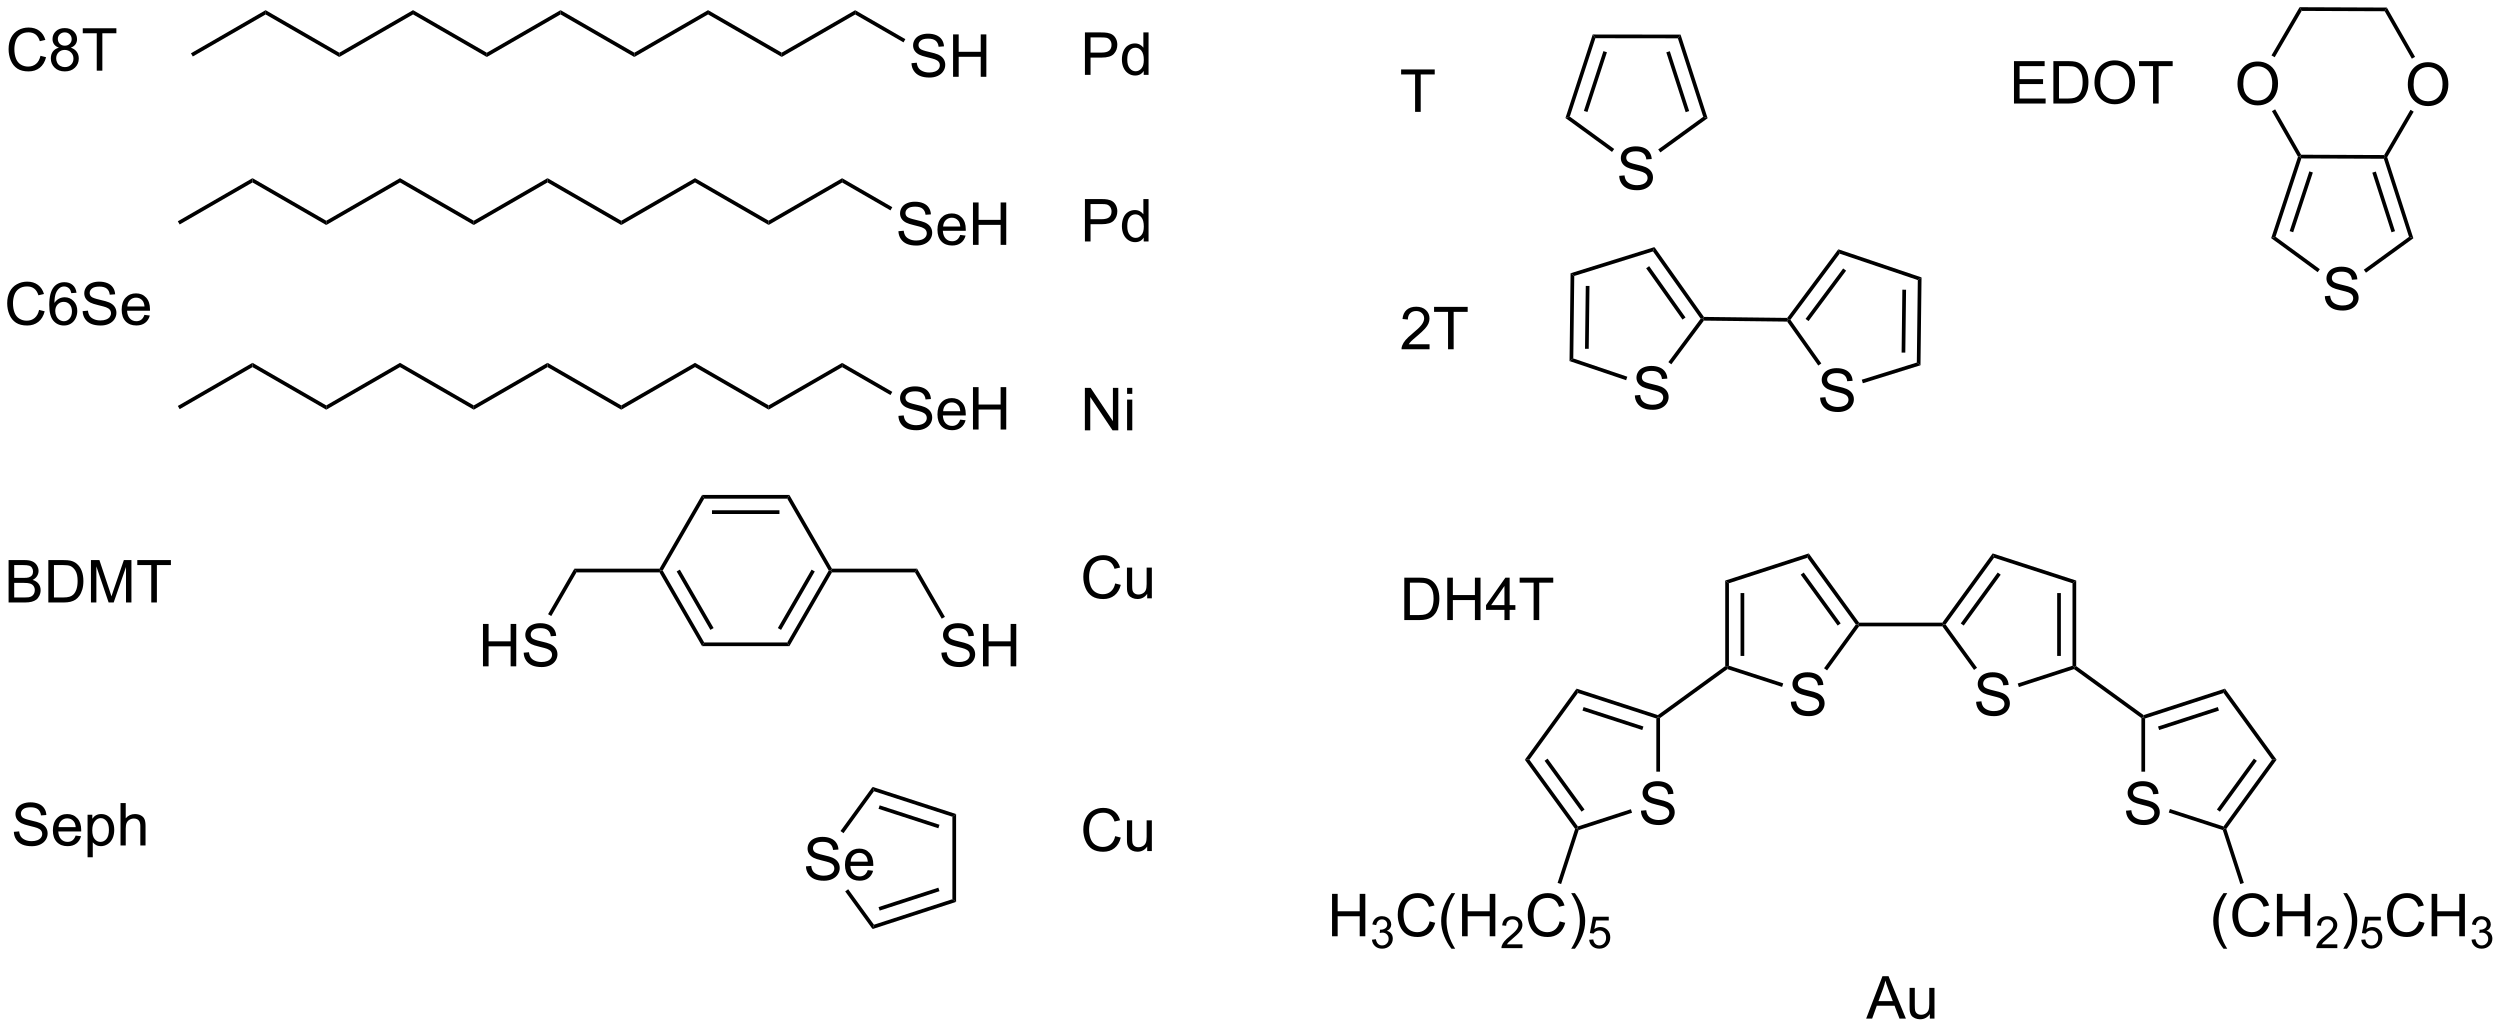 <?xml version="1.0" encoding="UTF-8"?>
<!DOCTYPE svg PUBLIC '-//W3C//DTD SVG 1.0//EN'
          'http://www.w3.org/TR/2001/REC-SVG-20010904/DTD/svg10.dtd'>
<svg stroke-dasharray="none" shape-rendering="auto" xmlns="http://www.w3.org/2000/svg" font-family="'Dialog'" text-rendering="auto" width="926" fill-opacity="1" color-interpolation="auto" color-rendering="auto" preserveAspectRatio="xMidYMid meet" font-size="12px" viewBox="0 0 926 381" fill="black" xmlns:xlink="http://www.w3.org/1999/xlink" stroke="black" image-rendering="auto" stroke-miterlimit="10" stroke-linecap="square" stroke-linejoin="miter" font-style="normal" stroke-width="1" height="381" stroke-dashoffset="0" font-weight="normal" stroke-opacity="1"
><!--Generated by the Batik Graphics2D SVG Generator--><defs id="genericDefs"
  /><g
  ><defs id="defs1"
    ><clipPath clipPathUnits="userSpaceOnUse" id="clipPath1"
      ><path d="M1.056 0.646 L348.235 0.646 L348.235 143.219 L1.056 143.219 L1.056 0.646 Z"
      /></clipPath
      ><clipPath clipPathUnits="userSpaceOnUse" id="clipPath2"
      ><path d="M-0.574 -0.972 L-0.574 137.636 L336.953 137.636 L336.953 -0.972 Z"
      /></clipPath
    ></defs
    ><g transform="scale(2.667,2.667) translate(-1.056,-0.646) matrix(1.029,0,0,1.029,1.646,1.646)"
    ><path d="M25.45 6.653 L25.2 6.22 L35.284 0.398 L35.284 0.975 Z" stroke="none" clip-path="url(#clipPath2)"
    /></g
    ><g transform="matrix(2.743,0,0,2.743,1.574,2.667)"
    ><path d="M35.284 0.975 L35.284 0.398 L45.243 6.148 L45.243 6.725 Z" stroke="none" clip-path="url(#clipPath2)"
    /></g
    ><g transform="matrix(2.743,0,0,2.743,1.574,2.667)"
    ><path d="M45.243 6.725 L45.243 6.148 L55.203 0.398 L55.203 0.975 Z" stroke="none" clip-path="url(#clipPath2)"
    /></g
    ><g transform="matrix(2.743,0,0,2.743,1.574,2.667)"
    ><path d="M55.203 0.975 L55.203 0.398 L65.162 6.148 L65.162 6.725 Z" stroke="none" clip-path="url(#clipPath2)"
    /></g
    ><g transform="matrix(2.743,0,0,2.743,1.574,2.667)"
    ><path d="M65.162 6.725 L65.162 6.148 L75.121 0.398 L75.121 0.975 Z" stroke="none" clip-path="url(#clipPath2)"
    /></g
    ><g transform="matrix(2.743,0,0,2.743,1.574,2.667)"
    ><path d="M75.121 0.975 L75.121 0.398 L85.081 6.148 L85.081 6.725 Z" stroke="none" clip-path="url(#clipPath2)"
    /></g
    ><g transform="matrix(2.743,0,0,2.743,1.574,2.667)"
    ><path d="M85.081 6.725 L85.081 6.148 L95.04 0.398 L95.04 0.975 Z" stroke="none" clip-path="url(#clipPath2)"
    /></g
    ><g transform="matrix(2.743,0,0,2.743,1.574,2.667)"
    ><path d="M95.04 0.975 L95.04 0.398 L104.983 6.138 L104.983 6.716 Z" stroke="none" clip-path="url(#clipPath2)"
    /></g
    ><g transform="matrix(2.743,0,0,2.743,1.574,2.667)"
    ><path d="M104.983 6.716 L104.983 6.138 L114.909 0.407 L114.909 0.985 Z" stroke="none" clip-path="url(#clipPath2)"
    /></g
    ><g transform="matrix(2.743,0,0,2.743,1.574,2.667)"
    ><path d="M122.507 7.561 L123.223 7.498 Q123.272 7.928 123.457 8.204 Q123.645 8.48 124.035 8.649 Q124.426 8.819 124.913 8.819 Q125.348 8.819 125.678 8.691 Q126.012 8.561 126.173 8.337 Q126.335 8.113 126.335 7.847 Q126.335 7.576 126.178 7.376 Q126.022 7.175 125.663 7.037 Q125.434 6.949 124.645 6.759 Q123.856 6.569 123.538 6.402 Q123.129 6.186 122.926 5.868 Q122.725 5.55 122.725 5.154 Q122.725 4.722 122.97 4.345 Q123.218 3.967 123.689 3.772 Q124.163 3.576 124.741 3.576 Q125.379 3.576 125.863 3.782 Q126.35 3.988 126.611 4.386 Q126.874 4.785 126.895 5.287 L126.168 5.342 Q126.108 4.8 125.77 4.524 Q125.434 4.246 124.772 4.246 Q124.085 4.246 123.77 4.498 Q123.457 4.748 123.457 5.105 Q123.457 5.412 123.678 5.613 Q123.897 5.811 124.822 6.022 Q125.746 6.23 126.09 6.386 Q126.59 6.615 126.827 6.97 Q127.067 7.324 127.067 7.785 Q127.067 8.24 126.803 8.647 Q126.543 9.05 126.051 9.277 Q125.561 9.501 124.949 9.501 Q124.171 9.501 123.645 9.274 Q123.121 9.045 122.822 8.592 Q122.522 8.136 122.507 7.561 ZM128.124 9.402 L128.124 3.675 L128.882 3.675 L128.882 6.027 L131.858 6.027 L131.858 3.675 L132.616 3.675 L132.616 9.402 L131.858 9.402 L131.858 6.701 L128.882 6.701 L128.882 9.402 L128.124 9.402 Z" stroke="none" clip-path="url(#clipPath2)"
    /></g
    ><g transform="matrix(2.743,0,0,2.743,1.574,2.667)"
    ><path d="M114.909 0.985 L114.909 0.407 L121.68 4.317 L121.43 4.75 Z" stroke="none" clip-path="url(#clipPath2)"
    /></g
    ><g transform="matrix(2.743,0,0,2.743,1.574,2.667)"
    ><path d="M23.688 29.34 L23.438 28.907 L33.522 23.085 L33.522 23.663 Z" stroke="none" clip-path="url(#clipPath2)"
    /></g
    ><g transform="matrix(2.743,0,0,2.743,1.574,2.667)"
    ><path d="M33.522 23.663 L33.522 23.085 L43.481 28.835 L43.481 29.413 Z" stroke="none" clip-path="url(#clipPath2)"
    /></g
    ><g transform="matrix(2.743,0,0,2.743,1.574,2.667)"
    ><path d="M43.481 29.413 L43.481 28.835 L53.44 23.085 L53.44 23.663 Z" stroke="none" clip-path="url(#clipPath2)"
    /></g
    ><g transform="matrix(2.743,0,0,2.743,1.574,2.667)"
    ><path d="M53.44 23.663 L53.44 23.085 L63.4 28.835 L63.4 29.413 Z" stroke="none" clip-path="url(#clipPath2)"
    /></g
    ><g transform="matrix(2.743,0,0,2.743,1.574,2.667)"
    ><path d="M63.4 29.413 L63.4 28.835 L73.359 23.085 L73.359 23.663 Z" stroke="none" clip-path="url(#clipPath2)"
    /></g
    ><g transform="matrix(2.743,0,0,2.743,1.574,2.667)"
    ><path d="M73.359 23.663 L73.359 23.085 L83.318 28.835 L83.318 29.413 Z" stroke="none" clip-path="url(#clipPath2)"
    /></g
    ><g transform="matrix(2.743,0,0,2.743,1.574,2.667)"
    ><path d="M83.318 29.413 L83.318 28.835 L93.278 23.085 L93.278 23.663 Z" stroke="none" clip-path="url(#clipPath2)"
    /></g
    ><g transform="matrix(2.743,0,0,2.743,1.574,2.667)"
    ><path d="M93.278 23.663 L93.278 23.085 L103.22 28.826 L103.22 29.403 Z" stroke="none" clip-path="url(#clipPath2)"
    /></g
    ><g transform="matrix(2.743,0,0,2.743,1.574,2.667)"
    ><path d="M103.22 29.403 L103.22 28.826 L113.146 23.095 L113.146 23.672 Z" stroke="none" clip-path="url(#clipPath2)"
    /></g
    ><g transform="matrix(2.743,0,0,2.743,1.574,2.667)"
    ><path d="M120.744 30.248 L121.46 30.186 Q121.51 30.615 121.695 30.892 Q121.882 31.168 122.273 31.337 Q122.664 31.506 123.15 31.506 Q123.585 31.506 123.916 31.378 Q124.249 31.248 124.411 31.024 Q124.572 30.8 124.572 30.535 Q124.572 30.264 124.416 30.063 Q124.26 29.863 123.9 29.725 Q123.671 29.636 122.882 29.446 Q122.093 29.256 121.775 29.089 Q121.367 28.873 121.164 28.555 Q120.963 28.238 120.963 27.842 Q120.963 27.41 121.208 27.032 Q121.455 26.654 121.927 26.459 Q122.4 26.264 122.979 26.264 Q123.617 26.264 124.101 26.47 Q124.588 26.675 124.848 27.074 Q125.112 27.472 125.132 27.975 L124.406 28.029 Q124.346 27.488 124.007 27.212 Q123.671 26.933 123.01 26.933 Q122.322 26.933 122.007 27.186 Q121.695 27.436 121.695 27.793 Q121.695 28.1 121.916 28.3 Q122.135 28.498 123.059 28.709 Q123.984 28.918 124.328 29.074 Q124.828 29.303 125.065 29.657 Q125.304 30.011 125.304 30.472 Q125.304 30.928 125.041 31.334 Q124.781 31.738 124.289 31.964 Q123.799 32.188 123.187 32.188 Q122.408 32.188 121.882 31.962 Q121.359 31.733 121.059 31.279 Q120.76 30.824 120.744 30.248 ZM129.088 30.753 L129.815 30.842 Q129.643 31.48 129.177 31.832 Q128.713 32.183 127.992 32.183 Q127.08 32.183 126.546 31.623 Q126.015 31.061 126.015 30.05 Q126.015 29.003 126.554 28.425 Q127.093 27.847 127.953 27.847 Q128.783 27.847 129.309 28.415 Q129.838 28.98 129.838 30.006 Q129.838 30.069 129.835 30.194 L126.742 30.194 Q126.781 30.878 127.127 31.243 Q127.476 31.605 127.994 31.605 Q128.382 31.605 128.656 31.402 Q128.929 31.199 129.088 30.753 ZM126.781 29.615 L129.096 29.615 Q129.049 29.092 128.83 28.832 Q128.494 28.425 127.96 28.425 Q127.476 28.425 127.145 28.751 Q126.815 29.074 126.781 29.615 ZM130.811 32.089 L130.811 26.363 L131.569 26.363 L131.569 28.714 L134.545 28.714 L134.545 26.363 L135.303 26.363 L135.303 32.089 L134.545 32.089 L134.545 29.389 L131.569 29.389 L131.569 32.089 L130.811 32.089 Z" stroke="none" clip-path="url(#clipPath2)"
    /></g
    ><g transform="matrix(2.743,0,0,2.743,1.574,2.667)"
    ><path d="M113.146 23.672 L113.146 23.095 L119.918 27.005 L119.668 27.438 Z" stroke="none" clip-path="url(#clipPath2)"
    /></g
    ><g transform="matrix(2.743,0,0,2.743,1.574,2.667)"
    ><path d="M23.688 54.278 L23.438 53.845 L33.522 48.023 L33.522 48.6 Z" stroke="none" clip-path="url(#clipPath2)"
    /></g
    ><g transform="matrix(2.743,0,0,2.743,1.574,2.667)"
    ><path d="M33.522 48.6 L33.522 48.023 L43.481 53.773 L43.481 54.35 Z" stroke="none" clip-path="url(#clipPath2)"
    /></g
    ><g transform="matrix(2.743,0,0,2.743,1.574,2.667)"
    ><path d="M43.481 54.35 L43.481 53.773 L53.44 48.023 L53.44 48.6 Z" stroke="none" clip-path="url(#clipPath2)"
    /></g
    ><g transform="matrix(2.743,0,0,2.743,1.574,2.667)"
    ><path d="M53.44 48.6 L53.44 48.023 L63.4 53.773 L63.4 54.35 Z" stroke="none" clip-path="url(#clipPath2)"
    /></g
    ><g transform="matrix(2.743,0,0,2.743,1.574,2.667)"
    ><path d="M63.4 54.35 L63.4 53.773 L73.359 48.023 L73.359 48.6 Z" stroke="none" clip-path="url(#clipPath2)"
    /></g
    ><g transform="matrix(2.743,0,0,2.743,1.574,2.667)"
    ><path d="M73.359 48.6 L73.359 48.023 L83.318 53.773 L83.318 54.35 Z" stroke="none" clip-path="url(#clipPath2)"
    /></g
    ><g transform="matrix(2.743,0,0,2.743,1.574,2.667)"
    ><path d="M83.318 54.35 L83.318 53.773 L93.278 48.023 L93.278 48.6 Z" stroke="none" clip-path="url(#clipPath2)"
    /></g
    ><g transform="matrix(2.743,0,0,2.743,1.574,2.667)"
    ><path d="M93.278 48.6 L93.278 48.023 L103.22 53.763 L103.22 54.341 Z" stroke="none" clip-path="url(#clipPath2)"
    /></g
    ><g transform="matrix(2.743,0,0,2.743,1.574,2.667)"
    ><path d="M103.22 54.341 L103.22 53.763 L113.146 48.032 L113.146 48.61 Z" stroke="none" clip-path="url(#clipPath2)"
    /></g
    ><g transform="matrix(2.743,0,0,2.743,1.574,2.667)"
    ><path d="M120.744 55.186 L121.46 55.123 Q121.51 55.553 121.695 55.829 Q121.882 56.105 122.273 56.274 Q122.664 56.444 123.15 56.444 Q123.585 56.444 123.916 56.316 Q124.249 56.186 124.411 55.962 Q124.572 55.738 124.572 55.472 Q124.572 55.201 124.416 55.001 Q124.26 54.8 123.9 54.662 Q123.671 54.574 122.882 54.384 Q122.093 54.194 121.775 54.027 Q121.367 53.811 121.164 53.493 Q120.963 53.175 120.963 52.779 Q120.963 52.347 121.208 51.97 Q121.455 51.592 121.927 51.397 Q122.4 51.201 122.979 51.201 Q123.617 51.201 124.101 51.407 Q124.588 51.613 124.848 52.011 Q125.112 52.41 125.132 52.912 L124.406 52.967 Q124.346 52.425 124.007 52.149 Q123.671 51.871 123.01 51.871 Q122.322 51.871 122.007 52.123 Q121.695 52.373 121.695 52.73 Q121.695 53.037 121.916 53.238 Q122.135 53.436 123.059 53.647 Q123.984 53.855 124.328 54.011 Q124.828 54.24 125.065 54.595 Q125.304 54.949 125.304 55.41 Q125.304 55.865 125.041 56.272 Q124.781 56.675 124.289 56.902 Q123.799 57.126 123.187 57.126 Q122.408 57.126 121.882 56.899 Q121.359 56.67 121.059 56.217 Q120.76 55.761 120.744 55.186 ZM129.088 55.691 L129.815 55.779 Q129.643 56.417 129.177 56.769 Q128.713 57.121 127.992 57.121 Q127.08 57.121 126.546 56.561 Q126.015 55.998 126.015 54.988 Q126.015 53.941 126.554 53.363 Q127.093 52.785 127.953 52.785 Q128.783 52.785 129.309 53.352 Q129.838 53.917 129.838 54.944 Q129.838 55.006 129.835 55.131 L126.742 55.131 Q126.781 55.816 127.127 56.181 Q127.476 56.542 127.994 56.542 Q128.382 56.542 128.656 56.339 Q128.929 56.136 129.088 55.691 ZM126.781 54.553 L129.096 54.553 Q129.049 54.029 128.83 53.769 Q128.494 53.363 127.96 53.363 Q127.476 53.363 127.145 53.688 Q126.815 54.011 126.781 54.553 ZM130.811 57.027 L130.811 51.3 L131.569 51.3 L131.569 53.652 L134.545 53.652 L134.545 51.3 L135.303 51.3 L135.303 57.027 L134.545 57.027 L134.545 54.326 L131.569 54.326 L131.569 57.027 L130.811 57.027 Z" stroke="none" clip-path="url(#clipPath2)"
    /></g
    ><g transform="matrix(2.743,0,0,2.743,1.574,2.667)"
    ><path d="M113.146 48.61 L113.146 48.032 L119.918 51.942 L119.668 52.375 Z" stroke="none" clip-path="url(#clipPath2)"
    /></g
    ><g transform="matrix(2.743,0,0,2.743,1.574,2.667)"
    ><path d="M94.231 65.862 L94.519 66.362 L88.914 76.072 L88.625 76.072 L88.481 75.822 Z" stroke="none" clip-path="url(#clipPath2)"
    /></g
    ><g transform="matrix(2.743,0,0,2.743,1.574,2.667)"
    ><path d="M88.481 76.322 L88.625 76.072 L88.914 76.072 L94.519 85.781 L94.231 86.281 ZM90.799 76.197 L95.354 84.086 L95.787 83.836 L91.232 75.947 Z" stroke="none" clip-path="url(#clipPath2)"
    /></g
    ><g transform="matrix(2.743,0,0,2.743,1.574,2.667)"
    ><path d="M94.231 86.281 L94.519 85.781 L105.731 85.781 L106.019 86.281 Z" stroke="none" clip-path="url(#clipPath2)"
    /></g
    ><g transform="matrix(2.743,0,0,2.743,1.574,2.667)"
    ><path d="M106.019 86.281 L105.731 85.781 L111.336 76.072 L111.625 76.072 L111.769 76.322 ZM104.896 84.086 L109.451 76.197 L109.018 75.947 L104.463 83.836 Z" stroke="none" clip-path="url(#clipPath2)"
    /></g
    ><g transform="matrix(2.743,0,0,2.743,1.574,2.667)"
    ><path d="M111.769 75.822 L111.625 76.072 L111.336 76.072 L105.731 66.362 L106.019 65.862 Z" stroke="none" clip-path="url(#clipPath2)"
    /></g
    ><g transform="matrix(2.743,0,0,2.743,1.574,2.667)"
    ><path d="M106.019 65.862 L105.731 66.362 L94.519 66.362 L94.231 65.862 ZM104.68 67.932 L95.57 67.932 L95.57 68.432 L104.68 68.432 Z" stroke="none" clip-path="url(#clipPath2)"
    /></g
    ><g transform="matrix(2.743,0,0,2.743,1.574,2.667)"
    ><path d="M64.644 89.006 L64.644 83.279 L65.402 83.279 L65.402 85.631 L68.379 85.631 L68.379 83.279 L69.137 83.279 L69.137 89.006 L68.379 89.006 L68.379 86.305 L65.402 86.305 L65.402 89.006 L64.644 89.006 ZM70.141 87.165 L70.857 87.102 Q70.906 87.532 71.091 87.808 Q71.279 88.084 71.669 88.253 Q72.06 88.422 72.547 88.422 Q72.982 88.422 73.312 88.295 Q73.646 88.165 73.807 87.941 Q73.969 87.717 73.969 87.451 Q73.969 87.18 73.812 86.98 Q73.656 86.779 73.297 86.641 Q73.068 86.553 72.279 86.363 Q71.49 86.172 71.172 86.006 Q70.763 85.79 70.56 85.472 Q70.359 85.154 70.359 84.758 Q70.359 84.326 70.604 83.948 Q70.852 83.571 71.323 83.376 Q71.797 83.18 72.375 83.18 Q73.013 83.18 73.497 83.386 Q73.984 83.592 74.245 83.99 Q74.508 84.389 74.529 84.891 L73.802 84.946 Q73.742 84.404 73.404 84.128 Q73.068 83.85 72.406 83.85 Q71.719 83.85 71.404 84.102 Q71.091 84.352 71.091 84.709 Q71.091 85.016 71.312 85.217 Q71.531 85.415 72.456 85.626 Q73.38 85.834 73.724 85.99 Q74.224 86.219 74.461 86.573 Q74.701 86.928 74.701 87.389 Q74.701 87.844 74.438 88.251 Q74.177 88.654 73.685 88.881 Q73.195 89.105 72.583 89.105 Q71.805 89.105 71.279 88.878 Q70.755 88.649 70.456 88.196 Q70.156 87.74 70.141 87.165 Z" stroke="none" clip-path="url(#clipPath2)"
    /></g
    ><g transform="matrix(2.743,0,0,2.743,1.574,2.667)"
    ><path d="M76.981 75.822 L77.269 76.322 L73.868 82.212 L73.435 81.962 Z" stroke="none" clip-path="url(#clipPath2)"
    /></g
    ><g transform="matrix(2.743,0,0,2.743,1.574,2.667)"
    ><path d="M111.769 76.322 L111.625 76.072 L111.769 75.822 L123.269 75.822 L122.981 76.322 Z" stroke="none" clip-path="url(#clipPath2)"
    /></g
    ><g transform="matrix(2.743,0,0,2.743,1.574,2.667)"
    ><path d="M126.547 87.165 L127.263 87.102 Q127.312 87.532 127.497 87.808 Q127.685 88.084 128.076 88.253 Q128.466 88.422 128.953 88.422 Q129.388 88.422 129.719 88.295 Q130.052 88.165 130.214 87.941 Q130.375 87.717 130.375 87.451 Q130.375 87.18 130.219 86.98 Q130.062 86.779 129.703 86.641 Q129.474 86.553 128.685 86.363 Q127.896 86.172 127.578 86.006 Q127.169 85.79 126.966 85.472 Q126.766 85.154 126.766 84.758 Q126.766 84.326 127.01 83.948 Q127.258 83.571 127.729 83.376 Q128.203 83.18 128.781 83.18 Q129.419 83.18 129.904 83.386 Q130.391 83.592 130.651 83.99 Q130.914 84.389 130.935 84.891 L130.208 84.946 Q130.148 84.404 129.81 84.128 Q129.474 83.85 128.812 83.85 Q128.125 83.85 127.81 84.102 Q127.497 84.352 127.497 84.709 Q127.497 85.016 127.719 85.217 Q127.938 85.415 128.862 85.626 Q129.786 85.834 130.13 85.99 Q130.63 86.219 130.867 86.573 Q131.107 86.928 131.107 87.389 Q131.107 87.844 130.844 88.251 Q130.583 88.654 130.091 88.881 Q129.602 89.105 128.99 89.105 Q128.211 89.105 127.685 88.878 Q127.162 88.649 126.862 88.196 Q126.562 87.74 126.547 87.165 ZM132.164 89.006 L132.164 83.279 L132.922 83.279 L132.922 85.631 L135.898 85.631 L135.898 83.279 L136.656 83.279 L136.656 89.006 L135.898 89.006 L135.898 86.305 L132.922 86.305 L132.922 89.006 L132.164 89.006 Z" stroke="none" clip-path="url(#clipPath2)"
    /></g
    ><g transform="matrix(2.743,0,0,2.743,1.574,2.667)"
    ><path d="M122.981 76.322 L123.269 75.822 L127.024 82.324 L126.591 82.574 Z" stroke="none" clip-path="url(#clipPath2)"
    /></g
    ><g transform="matrix(2.743,0,0,2.743,1.574,2.667)"
    ><path d="M77.269 76.322 L76.981 75.822 L88.481 75.822 L88.625 76.072 L88.481 76.322 Z" stroke="none" clip-path="url(#clipPath2)"
    /></g
    ><g transform="matrix(2.743,0,0,2.743,1.574,2.667)"
    ><path d="M108.258 116.018 L108.974 115.955 Q109.023 116.385 109.208 116.661 Q109.396 116.937 109.786 117.106 Q110.177 117.276 110.664 117.276 Q111.099 117.276 111.43 117.148 Q111.763 117.018 111.924 116.794 Q112.086 116.57 112.086 116.304 Q112.086 116.034 111.93 115.833 Q111.773 115.632 111.414 115.494 Q111.185 115.406 110.396 115.216 Q109.607 115.026 109.289 114.859 Q108.88 114.643 108.677 114.325 Q108.476 114.007 108.476 113.612 Q108.476 113.179 108.721 112.802 Q108.969 112.424 109.44 112.229 Q109.914 112.034 110.492 112.034 Q111.13 112.034 111.614 112.239 Q112.101 112.445 112.362 112.843 Q112.625 113.242 112.646 113.744 L111.919 113.799 Q111.859 113.257 111.521 112.981 Q111.185 112.703 110.523 112.703 Q109.836 112.703 109.521 112.955 Q109.208 113.205 109.208 113.562 Q109.208 113.869 109.43 114.07 Q109.648 114.268 110.573 114.479 Q111.497 114.687 111.841 114.843 Q112.341 115.073 112.578 115.427 Q112.818 115.781 112.818 116.242 Q112.818 116.698 112.555 117.104 Q112.294 117.507 111.802 117.734 Q111.312 117.958 110.7 117.958 Q109.922 117.958 109.396 117.731 Q108.872 117.502 108.573 117.049 Q108.273 116.593 108.258 116.018 ZM116.601 116.523 L117.328 116.612 Q117.156 117.25 116.69 117.601 Q116.226 117.953 115.505 117.953 Q114.594 117.953 114.06 117.393 Q113.528 116.83 113.528 115.82 Q113.528 114.773 114.068 114.195 Q114.607 113.617 115.466 113.617 Q116.297 113.617 116.823 114.184 Q117.351 114.75 117.351 115.776 Q117.351 115.838 117.349 115.963 L114.255 115.963 Q114.294 116.648 114.641 117.013 Q114.989 117.375 115.508 117.375 Q115.896 117.375 116.169 117.171 Q116.443 116.968 116.601 116.523 ZM114.294 115.385 L116.609 115.385 Q116.562 114.862 116.344 114.601 Q116.008 114.195 115.474 114.195 Q114.989 114.195 114.659 114.52 Q114.328 114.843 114.294 115.385 Z" stroke="none" clip-path="url(#clipPath2)"
    /></g
    ><g transform="matrix(2.743,0,0,2.743,1.574,2.667)"
    ><path d="M128.532 120.816 L128.032 120.452 L128.032 109.316 L128.532 108.952 Z" stroke="none" clip-path="url(#clipPath2)"
    /></g
    ><g transform="matrix(2.743,0,0,2.743,1.574,2.667)"
    ><path d="M128.532 108.952 L128.032 109.316 L117.441 105.874 L117.25 105.286 ZM126.29 110.4 L118.213 107.776 L118.059 108.251 L126.135 110.876 Z" stroke="none" clip-path="url(#clipPath2)"
    /></g
    ><g transform="matrix(2.743,0,0,2.743,1.574,2.667)"
    ><path d="M117.25 105.286 L117.441 105.874 L113.325 111.539 L112.921 111.245 Z" stroke="none" clip-path="url(#clipPath2)"
    /></g
    ><g transform="matrix(2.743,0,0,2.743,1.574,2.667)"
    ><path d="M113.558 119.4 L113.962 119.106 L117.441 123.894 L117.25 124.482 Z" stroke="none" clip-path="url(#clipPath2)"
    /></g
    ><g transform="matrix(2.743,0,0,2.743,1.574,2.667)"
    ><path d="M117.25 124.482 L117.441 123.894 L128.032 120.452 L128.532 120.816 ZM118.213 121.992 L126.29 119.368 L126.135 118.892 L118.059 121.516 Z" stroke="none" clip-path="url(#clipPath2)"
    /></g
    ><g transform="matrix(2.743,0,0,2.743,1.574,2.667)"
    ><path d="M218.077 22.775 L218.793 22.713 Q218.842 23.142 219.027 23.418 Q219.214 23.694 219.605 23.864 Q219.996 24.033 220.483 24.033 Q220.918 24.033 221.248 23.905 Q221.582 23.775 221.743 23.551 Q221.905 23.327 221.905 23.062 Q221.905 22.791 221.748 22.59 Q221.592 22.39 221.233 22.252 Q221.004 22.163 220.214 21.973 Q219.425 21.783 219.108 21.616 Q218.699 21.4 218.496 21.082 Q218.295 20.765 218.295 20.369 Q218.295 19.937 218.54 19.559 Q218.787 19.181 219.259 18.986 Q219.733 18.791 220.311 18.791 Q220.949 18.791 221.433 18.997 Q221.92 19.202 222.181 19.601 Q222.444 19.999 222.464 20.502 L221.738 20.556 Q221.678 20.015 221.339 19.739 Q221.004 19.46 220.342 19.46 Q219.655 19.46 219.339 19.713 Q219.027 19.963 219.027 20.319 Q219.027 20.627 219.248 20.827 Q219.467 21.025 220.392 21.236 Q221.316 21.444 221.66 21.601 Q222.16 21.83 222.397 22.184 Q222.636 22.538 222.636 22.999 Q222.636 23.455 222.373 23.861 Q222.113 24.265 221.621 24.491 Q221.131 24.715 220.519 24.715 Q219.74 24.715 219.214 24.489 Q218.691 24.259 218.392 23.806 Q218.092 23.351 218.077 22.775 Z" stroke="none" clip-path="url(#clipPath2)"
    /></g
    ><g transform="matrix(2.743,0,0,2.743,1.574,2.667)"
    ><path d="M210.816 14.964 L211.404 14.774 L217.397 19.141 L217.103 19.545 Z" stroke="none" clip-path="url(#clipPath2)"
    /></g
    ><g transform="matrix(2.743,0,0,2.743,1.574,2.667)"
    ><path d="M223.636 19.61 L223.342 19.205 L229.424 14.799 L230.011 14.991 Z" stroke="none" clip-path="url(#clipPath2)"
    /></g
    ><g transform="matrix(2.743,0,0,2.743,1.574,2.667)"
    ><path d="M230.011 14.991 L229.424 14.799 L225.997 4.202 L226.361 3.703 ZM227.523 14.024 L224.91 5.944 L224.435 6.098 L227.048 14.178 Z" stroke="none" clip-path="url(#clipPath2)"
    /></g
    ><g transform="matrix(2.743,0,0,2.743,1.574,2.667)"
    ><path d="M226.361 3.703 L225.997 4.202 L214.861 4.187 L214.498 3.686 Z" stroke="none" clip-path="url(#clipPath2)"
    /></g
    ><g transform="matrix(2.743,0,0,2.743,1.574,2.667)"
    ><path d="M214.498 3.686 L214.861 4.187 L211.404 14.774 L210.816 14.964 ZM215.943 5.931 L213.307 14.004 L213.782 14.159 L216.418 6.086 Z" stroke="none" clip-path="url(#clipPath2)"
    /></g
    ><g transform="matrix(2.743,0,0,2.743,1.574,2.667)"
    ><path d="M220.186 52.426 L220.903 52.364 Q220.952 52.793 221.137 53.069 Q221.324 53.345 221.715 53.515 Q222.106 53.684 222.593 53.684 Q223.028 53.684 223.358 53.556 Q223.692 53.426 223.853 53.202 Q224.014 52.978 224.014 52.713 Q224.014 52.442 223.858 52.241 Q223.702 52.041 223.343 51.903 Q223.113 51.814 222.324 51.624 Q221.535 51.434 221.218 51.267 Q220.809 51.051 220.606 50.733 Q220.405 50.416 220.405 50.02 Q220.405 49.588 220.65 49.21 Q220.897 48.832 221.369 48.637 Q221.843 48.442 222.421 48.442 Q223.059 48.442 223.543 48.648 Q224.03 48.853 224.291 49.252 Q224.554 49.65 224.574 50.153 L223.848 50.207 Q223.788 49.666 223.449 49.39 Q223.113 49.111 222.452 49.111 Q221.764 49.111 221.449 49.364 Q221.137 49.614 221.137 49.97 Q221.137 50.278 221.358 50.478 Q221.577 50.676 222.501 50.887 Q223.426 51.095 223.77 51.252 Q224.27 51.481 224.507 51.835 Q224.746 52.189 224.746 52.65 Q224.746 53.106 224.483 53.512 Q224.223 53.916 223.731 54.142 Q223.241 54.366 222.629 54.366 Q221.85 54.366 221.324 54.14 Q220.801 53.91 220.501 53.457 Q220.202 53.002 220.186 52.426 Z" stroke="none" clip-path="url(#clipPath2)"
    /></g
    ><g transform="matrix(2.743,0,0,2.743,1.574,2.667)"
    ><path d="M211.368 47.787 L211.873 47.43 L219.169 49.897 L219.009 50.371 Z" stroke="none" clip-path="url(#clipPath2)"
    /></g
    ><g transform="matrix(2.743,0,0,2.743,1.574,2.667)"
    ><path d="M225.113 48.222 L224.713 47.923 L229.076 42.066 L229.385 42.07 L229.509 42.322 Z" stroke="none" clip-path="url(#clipPath2)"
    /></g
    ><g transform="matrix(2.743,0,0,2.743,1.574,2.667)"
    ><path d="M229.515 41.822 L229.385 42.07 L229.076 42.066 L222.638 32.979 L222.836 32.394 ZM227.03 41.895 L222.121 34.966 L221.713 35.255 L226.622 42.184 Z" stroke="none" clip-path="url(#clipPath2)"
    /></g
    ><g transform="matrix(2.743,0,0,2.743,1.574,2.667)"
    ><path d="M222.836 32.394 L222.638 32.979 L212.006 36.294 L211.51 35.925 Z" stroke="none" clip-path="url(#clipPath2)"
    /></g
    ><g transform="matrix(2.743,0,0,2.743,1.574,2.667)"
    ><path d="M211.51 35.925 L212.006 36.294 L211.873 47.43 L211.368 47.787 ZM213.56 37.635 L213.458 46.126 L213.958 46.132 L214.06 37.641 Z" stroke="none" clip-path="url(#clipPath2)"
    /></g
    ><g transform="matrix(2.743,0,0,2.743,1.574,2.667)"
    ><path d="M245.204 52.725 L245.92 52.663 Q245.969 53.092 246.154 53.368 Q246.342 53.644 246.732 53.813 Q247.123 53.983 247.61 53.983 Q248.045 53.983 248.375 53.855 Q248.709 53.725 248.87 53.501 Q249.032 53.277 249.032 53.011 Q249.032 52.741 248.875 52.54 Q248.719 52.34 248.36 52.202 Q248.131 52.113 247.342 51.923 Q246.553 51.733 246.235 51.566 Q245.826 51.35 245.623 51.032 Q245.422 50.715 245.422 50.319 Q245.422 49.886 245.667 49.509 Q245.915 49.131 246.386 48.936 Q246.86 48.741 247.438 48.741 Q248.076 48.741 248.56 48.946 Q249.047 49.152 249.308 49.55 Q249.571 49.949 249.592 50.452 L248.865 50.506 Q248.805 49.965 248.467 49.688 Q248.131 49.41 247.469 49.41 Q246.782 49.41 246.467 49.663 Q246.154 49.913 246.154 50.269 Q246.154 50.577 246.375 50.777 Q246.594 50.975 247.519 51.186 Q248.443 51.394 248.787 51.55 Q249.287 51.78 249.524 52.134 Q249.763 52.488 249.763 52.949 Q249.763 53.405 249.5 53.811 Q249.24 54.215 248.748 54.441 Q248.258 54.665 247.646 54.665 Q246.868 54.665 246.342 54.438 Q245.818 54.209 245.519 53.756 Q245.219 53.3 245.204 52.725 Z" stroke="none" clip-path="url(#clipPath2)"
    /></g
    ><g transform="matrix(2.743,0,0,2.743,1.574,2.667)"
    ><path d="M240.753 42.456 L240.884 42.207 L241.193 42.211 L245.367 48.103 L244.959 48.393 Z" stroke="none" clip-path="url(#clipPath2)"
    /></g
    ><g transform="matrix(2.743,0,0,2.743,1.574,2.667)"
    ><path d="M250.977 50.779 L250.829 50.301 L258.263 47.984 L258.758 48.353 Z" stroke="none" clip-path="url(#clipPath2)"
    /></g
    ><g transform="matrix(2.743,0,0,2.743,1.574,2.667)"
    ><path d="M258.758 48.353 L258.263 47.984 L258.396 36.848 L258.9 36.49 ZM256.709 46.643 L256.81 38.151 L256.31 38.145 L256.209 46.637 Z" stroke="none" clip-path="url(#clipPath2)"
    /></g
    ><g transform="matrix(2.743,0,0,2.743,1.574,2.667)"
    ><path d="M258.9 36.49 L258.396 36.848 L247.846 33.28 L247.662 32.69 Z" stroke="none" clip-path="url(#clipPath2)"
    /></g
    ><g transform="matrix(2.743,0,0,2.743,1.574,2.667)"
    ><path d="M247.662 32.69 L247.846 33.28 L241.193 42.211 L240.884 42.207 L240.759 41.956 ZM248.315 35.278 L243.242 42.089 L243.643 42.387 L248.716 35.577 Z" stroke="none" clip-path="url(#clipPath2)"
    /></g
    ><g transform="matrix(2.743,0,0,2.743,1.574,2.667)"
    ><path d="M229.509 42.322 L229.385 42.07 L229.515 41.822 L240.759 41.956 L240.884 42.207 L240.753 42.456 Z" stroke="none" clip-path="url(#clipPath2)"
    /></g
    ><g transform="matrix(2.743,0,0,2.743,1.574,2.667)"
    ><path d="M221.01 108.499 L221.726 108.436 Q221.776 108.866 221.961 109.142 Q222.148 109.418 222.539 109.587 Q222.929 109.757 223.416 109.757 Q223.851 109.757 224.182 109.629 Q224.515 109.499 224.677 109.275 Q224.838 109.051 224.838 108.785 Q224.838 108.514 224.682 108.314 Q224.526 108.113 224.166 107.975 Q223.937 107.887 223.148 107.697 Q222.359 107.507 222.041 107.34 Q221.633 107.124 221.429 106.806 Q221.229 106.488 221.229 106.093 Q221.229 105.66 221.474 105.283 Q221.721 104.905 222.192 104.71 Q222.666 104.514 223.245 104.514 Q223.883 104.514 224.367 104.72 Q224.854 104.926 225.114 105.324 Q225.377 105.723 225.398 106.225 L224.672 106.28 Q224.612 105.738 224.273 105.462 Q223.937 105.184 223.276 105.184 Q222.588 105.184 222.273 105.436 Q221.961 105.686 221.961 106.043 Q221.961 106.35 222.182 106.551 Q222.401 106.749 223.325 106.96 Q224.25 107.168 224.594 107.324 Q225.094 107.553 225.331 107.908 Q225.57 108.262 225.57 108.723 Q225.57 109.178 225.307 109.585 Q225.047 109.988 224.554 110.215 Q224.065 110.439 223.453 110.439 Q222.674 110.439 222.148 110.212 Q221.625 109.983 221.325 109.53 Q221.026 109.074 221.01 108.499 Z" stroke="none" clip-path="url(#clipPath2)"
    /></g
    ><g transform="matrix(2.743,0,0,2.743,1.574,2.667)"
    ><path d="M212.6 111.117 L212.401 110.919 L212.497 110.625 L219.654 108.299 L219.809 108.775 Z" stroke="none" clip-path="url(#clipPath2)"
    /></g
    ><g transform="matrix(2.743,0,0,2.743,1.574,2.667)"
    ><path d="M223.588 103.233 L223.088 103.233 L223.088 96.046 L223.338 95.865 L223.588 95.992 Z" stroke="none" clip-path="url(#clipPath2)"
    /></g
    ><g transform="matrix(2.743,0,0,2.743,1.574,2.667)"
    ><path d="M223.294 95.588 L223.338 95.865 L223.088 96.046 L212.497 92.605 L212.306 92.017 ZM221.345 97.131 L213.269 94.507 L213.114 94.982 L221.191 97.607 Z" stroke="none" clip-path="url(#clipPath2)"
    /></g
    ><g transform="matrix(2.743,0,0,2.743,1.574,2.667)"
    ><path d="M212.306 92.017 L212.497 92.605 L205.951 101.615 L205.333 101.615 Z" stroke="none" clip-path="url(#clipPath2)"
    /></g
    ><g transform="matrix(2.743,0,0,2.743,1.574,2.667)"
    ><path d="M205.333 101.615 L205.951 101.615 L212.497 110.625 L212.401 110.919 L212.124 110.963 ZM207.998 101.762 L212.989 108.632 L213.394 108.338 L208.403 101.468 Z" stroke="none" clip-path="url(#clipPath2)"
    /></g
    ><g transform="matrix(2.743,0,0,2.743,1.574,2.667)"
    ><path d="M241.251 93.793 L241.967 93.73 Q242.017 94.16 242.202 94.436 Q242.389 94.712 242.78 94.881 Q243.17 95.051 243.657 95.051 Q244.092 95.051 244.423 94.923 Q244.756 94.793 244.918 94.569 Q245.079 94.345 245.079 94.079 Q245.079 93.808 244.923 93.608 Q244.767 93.407 244.407 93.269 Q244.178 93.181 243.389 92.991 Q242.6 92.801 242.282 92.634 Q241.873 92.418 241.67 92.1 Q241.47 91.782 241.47 91.387 Q241.47 90.954 241.714 90.577 Q241.962 90.199 242.433 90.004 Q242.907 89.808 243.485 89.808 Q244.123 89.808 244.608 90.014 Q245.095 90.22 245.355 90.618 Q245.618 91.017 245.639 91.519 L244.912 91.574 Q244.852 91.032 244.514 90.756 Q244.178 90.478 243.517 90.478 Q242.829 90.478 242.514 90.73 Q242.202 90.98 242.202 91.337 Q242.202 91.644 242.423 91.845 Q242.642 92.043 243.566 92.254 Q244.491 92.462 244.834 92.618 Q245.334 92.847 245.571 93.202 Q245.811 93.556 245.811 94.017 Q245.811 94.472 245.548 94.879 Q245.287 95.282 244.795 95.509 Q244.306 95.733 243.694 95.733 Q242.915 95.733 242.389 95.506 Q241.866 95.277 241.566 94.824 Q241.267 94.368 241.251 93.793 Z" stroke="none" clip-path="url(#clipPath2)"
    /></g
    ><g transform="matrix(2.743,0,0,2.743,1.574,2.667)"
    ><path d="M232.686 89.382 L232.642 89.105 L232.892 88.924 L240.227 91.307 L240.072 91.783 Z" stroke="none" clip-path="url(#clipPath2)"
    /></g
    ><g transform="matrix(2.743,0,0,2.743,1.574,2.667)"
    ><path d="M246.143 89.556 L245.738 89.262 L250.03 83.355 L250.339 83.355 L250.466 83.605 Z" stroke="none" clip-path="url(#clipPath2)"
    /></g
    ><g transform="matrix(2.743,0,0,2.743,1.574,2.667)"
    ><path d="M250.466 83.105 L250.339 83.355 L250.03 83.355 L243.484 74.346 L243.675 73.758 ZM247.982 83.208 L242.991 76.338 L242.586 76.632 L247.578 83.502 Z" stroke="none" clip-path="url(#clipPath2)"
    /></g
    ><g transform="matrix(2.743,0,0,2.743,1.574,2.667)"
    ><path d="M243.675 73.758 L243.484 74.346 L232.892 77.787 L232.392 77.424 Z" stroke="none" clip-path="url(#clipPath2)"
    /></g
    ><g transform="matrix(2.743,0,0,2.743,1.574,2.667)"
    ><path d="M232.392 77.424 L232.892 77.787 L232.892 88.924 L232.642 89.105 L232.392 88.978 ZM234.462 79.109 L234.462 87.601 L234.962 87.601 L234.962 79.109 Z" stroke="none" clip-path="url(#clipPath2)"
    /></g
    ><g transform="matrix(2.743,0,0,2.743,1.574,2.667)"
    ><path d="M223.588 95.992 L223.338 95.865 L223.294 95.588 L232.392 88.978 L232.642 89.105 L232.686 89.382 Z" stroke="none" clip-path="url(#clipPath2)"
    /></g
    ><g transform="matrix(2.743,0,0,2.743,1.574,2.667)"
    ><path d="M179.299 125.456 L179.299 119.729 L180.056 119.729 L180.056 122.081 L183.033 122.081 L183.033 119.729 L183.791 119.729 L183.791 125.456 L183.033 125.456 L183.033 122.755 L180.056 122.755 L180.056 125.456 L179.299 125.456 Z" stroke="none" clip-path="url(#clipPath2)"
    /></g
    ><g transform="matrix(2.743,0,0,2.743,1.574,2.667)"
    ><path d="M184.687 125.921 L185.215 125.851 Q185.306 126.3 185.523 126.497 Q185.742 126.694 186.056 126.694 Q186.428 126.694 186.683 126.437 Q186.941 126.179 186.941 125.798 Q186.941 125.435 186.703 125.2 Q186.467 124.964 186.099 124.964 Q185.951 124.964 185.728 125.022 L185.787 124.56 Q185.84 124.566 185.871 124.566 Q186.209 124.566 186.478 124.39 Q186.748 124.214 186.748 123.847 Q186.748 123.558 186.55 123.368 Q186.355 123.177 186.045 123.177 Q185.736 123.177 185.531 123.37 Q185.326 123.564 185.267 123.95 L184.74 123.856 Q184.838 123.325 185.179 123.034 Q185.523 122.743 186.033 122.743 Q186.385 122.743 186.679 122.894 Q186.976 123.044 187.133 123.306 Q187.289 123.566 187.289 123.858 Q187.289 124.138 187.138 124.366 Q186.99 124.595 186.697 124.73 Q187.078 124.817 187.289 125.095 Q187.5 125.37 187.5 125.786 Q187.5 126.349 187.09 126.741 Q186.679 127.132 186.053 127.132 Q185.488 127.132 185.113 126.796 Q184.74 126.458 184.687 125.921 Z" stroke="none" clip-path="url(#clipPath2)"
    /></g
    ><g transform="matrix(2.743,0,0,2.743,1.574,2.667)"
    ><path d="M192.475 123.448 L193.233 123.638 Q192.996 124.573 192.376 125.065 Q191.757 125.555 190.863 125.555 Q189.936 125.555 189.356 125.177 Q188.777 124.799 188.473 124.086 Q188.171 123.37 188.171 122.549 Q188.171 121.654 188.512 120.99 Q188.856 120.323 189.486 119.977 Q190.116 119.63 190.874 119.63 Q191.733 119.63 192.319 120.068 Q192.905 120.505 193.137 121.299 L192.389 121.474 Q192.191 120.849 191.811 120.565 Q191.434 120.279 190.858 120.279 Q190.199 120.279 189.754 120.596 Q189.311 120.911 189.132 121.445 Q188.952 121.979 188.952 122.544 Q188.952 123.276 189.165 123.82 Q189.379 124.365 189.827 124.635 Q190.277 124.904 190.801 124.904 Q191.436 124.904 191.876 124.536 Q192.319 124.169 192.475 123.448 ZM195.422 127.141 Q194.839 126.406 194.435 125.422 Q194.034 124.435 194.034 123.38 Q194.034 122.451 194.336 121.599 Q194.688 120.612 195.422 119.63 L195.924 119.63 Q195.453 120.443 195.299 120.792 Q195.063 121.331 194.924 121.917 Q194.758 122.646 194.758 123.385 Q194.758 125.263 195.924 127.141 L195.422 127.141 ZM196.854 125.456 L196.854 119.729 L197.612 119.729 L197.612 122.081 L200.589 122.081 L200.589 119.729 L201.346 119.729 L201.346 125.456 L200.589 125.456 L200.589 122.755 L197.612 122.755 L197.612 125.456 L196.854 125.456 Z" stroke="none" clip-path="url(#clipPath2)"
    /></g
    ><g transform="matrix(2.743,0,0,2.743,1.574,2.667)"
    ><path d="M205.012 126.548 L205.012 127.056 L202.173 127.056 Q202.167 126.864 202.235 126.689 Q202.343 126.4 202.581 126.118 Q202.821 125.837 203.272 125.468 Q203.971 124.894 204.218 124.558 Q204.464 124.222 204.464 123.923 Q204.464 123.61 204.239 123.395 Q204.016 123.179 203.655 123.179 Q203.274 123.179 203.046 123.407 Q202.817 123.636 202.815 124.04 L202.272 123.985 Q202.329 123.378 202.692 123.062 Q203.055 122.743 203.667 122.743 Q204.286 122.743 204.645 123.087 Q205.007 123.429 205.007 123.935 Q205.007 124.192 204.901 124.442 Q204.796 124.691 204.55 124.966 Q204.305 125.241 203.737 125.722 Q203.262 126.12 203.128 126.263 Q202.993 126.405 202.905 126.548 L205.012 126.548 Z" stroke="none" clip-path="url(#clipPath2)"
    /></g
    ><g transform="matrix(2.743,0,0,2.743,1.574,2.667)"
    ><path d="M210.031 123.448 L210.789 123.638 Q210.552 124.573 209.932 125.065 Q209.312 125.555 208.419 125.555 Q207.492 125.555 206.911 125.177 Q206.333 124.799 206.028 124.086 Q205.726 123.37 205.726 122.549 Q205.726 121.654 206.067 120.99 Q206.411 120.323 207.041 119.977 Q207.672 119.63 208.429 119.63 Q209.289 119.63 209.875 120.068 Q210.461 120.505 210.692 121.299 L209.945 121.474 Q209.747 120.849 209.367 120.565 Q208.989 120.279 208.414 120.279 Q207.755 120.279 207.31 120.596 Q206.867 120.911 206.687 121.445 Q206.508 121.979 206.508 122.544 Q206.508 123.276 206.721 123.82 Q206.935 124.365 207.383 124.635 Q207.833 124.904 208.357 124.904 Q208.992 124.904 209.432 124.536 Q209.875 124.169 210.031 123.448 ZM212.095 127.141 L211.59 127.141 Q212.759 125.263 212.759 123.385 Q212.759 122.651 212.59 121.927 Q212.457 121.341 212.22 120.802 Q212.066 120.451 211.59 119.63 L212.095 119.63 Q212.829 120.612 213.181 121.599 Q213.48 122.451 213.48 123.38 Q213.48 124.435 213.077 125.422 Q212.673 126.406 212.095 127.141 Z" stroke="none" clip-path="url(#clipPath2)"
    /></g
    ><g transform="matrix(2.743,0,0,2.743,1.574,2.667)"
    ><path d="M214.019 125.931 L214.572 125.884 Q214.635 126.288 214.857 126.491 Q215.082 126.694 215.398 126.694 Q215.779 126.694 216.043 126.407 Q216.306 126.12 216.306 125.645 Q216.306 125.194 216.053 124.935 Q215.801 124.673 215.39 124.673 Q215.135 124.673 214.929 124.79 Q214.724 124.905 214.607 125.089 L214.113 125.025 L214.529 122.819 L216.664 122.819 L216.664 123.323 L214.951 123.323 L214.719 124.478 Q215.105 124.208 215.531 124.208 Q216.094 124.208 216.48 124.599 Q216.867 124.987 216.867 125.599 Q216.867 126.183 216.527 126.606 Q216.113 127.13 215.398 127.13 Q214.812 127.13 214.441 126.802 Q214.072 126.472 214.019 125.931 Z" stroke="none" clip-path="url(#clipPath2)"
    /></g
    ><g transform="matrix(2.743,0,0,2.743,1.574,2.667)"
    ><path d="M212.124 110.963 L212.401 110.919 L212.6 111.117 L210.232 118.405 L209.756 118.25 Z" stroke="none" clip-path="url(#clipPath2)"
    /></g
    ><g transform="matrix(2.743,0,0,2.743,1.574,2.667)"
    ><path d="M250.466 83.605 L250.339 83.355 L250.466 83.105 L261.711 83.105 L261.839 83.355 L261.711 83.605 Z" stroke="none" clip-path="url(#clipPath2)"
    /></g
    ><g transform="matrix(2.743,0,0,2.743,1.574,2.667)"
    ><path d="M266.27 93.793 L266.986 93.73 Q267.036 94.16 267.221 94.436 Q267.408 94.712 267.799 94.881 Q268.189 95.051 268.676 95.051 Q269.111 95.051 269.442 94.923 Q269.775 94.793 269.937 94.569 Q270.098 94.345 270.098 94.079 Q270.098 93.808 269.942 93.608 Q269.786 93.407 269.426 93.269 Q269.197 93.181 268.408 92.991 Q267.619 92.801 267.301 92.634 Q266.892 92.418 266.689 92.1 Q266.489 91.782 266.489 91.387 Q266.489 90.954 266.733 90.577 Q266.981 90.199 267.452 90.004 Q267.926 89.808 268.504 89.808 Q269.142 89.808 269.627 90.014 Q270.114 90.22 270.374 90.618 Q270.637 91.017 270.658 91.519 L269.932 91.574 Q269.872 91.032 269.533 90.756 Q269.197 90.478 268.536 90.478 Q267.848 90.478 267.533 90.73 Q267.221 90.98 267.221 91.337 Q267.221 91.644 267.442 91.845 Q267.661 92.043 268.585 92.254 Q269.51 92.462 269.853 92.618 Q270.353 92.847 270.59 93.202 Q270.83 93.556 270.83 94.017 Q270.83 94.472 270.567 94.879 Q270.307 95.282 269.814 95.509 Q269.325 95.733 268.713 95.733 Q267.934 95.733 267.408 95.506 Q266.885 95.277 266.585 94.824 Q266.286 94.368 266.27 93.793 Z" stroke="none" clip-path="url(#clipPath2)"
    /></g
    ><g transform="matrix(2.743,0,0,2.743,1.574,2.667)"
    ><path d="M272.044 91.802 L271.889 91.327 L279.285 88.924 L279.535 89.105 L279.491 89.382 Z" stroke="none" clip-path="url(#clipPath2)"
    /></g
    ><g transform="matrix(2.743,0,0,2.743,1.574,2.667)"
    ><path d="M279.785 88.978 L279.535 89.105 L279.285 88.924 L279.285 77.787 L279.785 77.424 ZM277.715 87.601 L277.715 79.109 L277.215 79.109 L277.215 87.601 Z" stroke="none" clip-path="url(#clipPath2)"
    /></g
    ><g transform="matrix(2.743,0,0,2.743,1.574,2.667)"
    ><path d="M279.785 77.424 L279.285 77.787 L268.694 74.346 L268.503 73.758 Z" stroke="none" clip-path="url(#clipPath2)"
    /></g
    ><g transform="matrix(2.743,0,0,2.743,1.574,2.667)"
    ><path d="M286.511 108.499 L287.227 108.436 Q287.276 108.866 287.461 109.142 Q287.649 109.418 288.039 109.587 Q288.43 109.757 288.917 109.757 Q289.352 109.757 289.683 109.629 Q290.016 109.499 290.178 109.275 Q290.339 109.051 290.339 108.785 Q290.339 108.514 290.183 108.314 Q290.026 108.113 289.667 107.975 Q289.438 107.887 288.649 107.697 Q287.86 107.507 287.542 107.34 Q287.133 107.124 286.93 106.806 Q286.73 106.488 286.73 106.093 Q286.73 105.66 286.974 105.283 Q287.222 104.905 287.693 104.71 Q288.167 104.514 288.745 104.514 Q289.383 104.514 289.868 104.72 Q290.355 104.926 290.615 105.324 Q290.878 105.723 290.899 106.225 L290.172 106.28 Q290.112 105.738 289.774 105.462 Q289.438 105.184 288.776 105.184 Q288.089 105.184 287.774 105.436 Q287.461 105.686 287.461 106.043 Q287.461 106.35 287.683 106.551 Q287.901 106.749 288.826 106.96 Q289.75 107.168 290.094 107.324 Q290.594 107.553 290.831 107.908 Q291.071 108.262 291.071 108.723 Q291.071 109.178 290.808 109.585 Q290.547 109.988 290.055 110.215 Q289.566 110.439 288.954 110.439 Q288.175 110.439 287.649 110.212 Q287.125 109.983 286.826 109.53 Q286.526 109.074 286.511 108.499 Z" stroke="none" clip-path="url(#clipPath2)"
    /></g
    ><g transform="matrix(2.743,0,0,2.743,1.574,2.667)"
    ><path d="M288.589 95.992 L288.839 95.865 L289.089 96.046 L289.089 103.233 L288.589 103.233 Z" stroke="none" clip-path="url(#clipPath2)"
    /></g
    ><g transform="matrix(2.743,0,0,2.743,1.574,2.667)"
    ><path d="M292.285 108.747 L292.44 108.272 L299.681 110.625 L299.776 110.919 L299.578 111.117 Z" stroke="none" clip-path="url(#clipPath2)"
    /></g
    ><g transform="matrix(2.743,0,0,2.743,1.574,2.667)"
    ><path d="M300.053 110.963 L299.776 110.919 L299.681 110.625 L306.227 101.615 L306.845 101.615 ZM299.188 108.632 L304.179 101.762 L303.775 101.468 L298.783 108.338 Z" stroke="none" clip-path="url(#clipPath2)"
    /></g
    ><g transform="matrix(2.743,0,0,2.743,1.574,2.667)"
    ><path d="M306.845 101.615 L306.227 101.615 L299.681 92.605 L299.872 92.017 Z" stroke="none" clip-path="url(#clipPath2)"
    /></g
    ><g transform="matrix(2.743,0,0,2.743,1.574,2.667)"
    ><path d="M299.872 92.017 L299.681 92.605 L289.089 96.046 L288.839 95.865 L288.883 95.588 ZM298.908 94.507 L290.832 97.131 L290.986 97.607 L299.063 94.982 Z" stroke="none" clip-path="url(#clipPath2)"
    /></g
    ><g transform="matrix(2.743,0,0,2.743,1.574,2.667)"
    ><path d="M279.491 89.382 L279.535 89.105 L279.785 88.978 L288.883 95.588 L288.839 95.865 L288.589 95.992 Z" stroke="none" clip-path="url(#clipPath2)"
    /></g
    ><g transform="matrix(2.743,0,0,2.743,1.574,2.667)"
    ><path d="M261.711 83.605 L261.839 83.355 L262.148 83.355 L266.394 89.199 L265.989 89.493 Z" stroke="none" clip-path="url(#clipPath2)"
    /></g
    ><g transform="matrix(2.743,0,0,2.743,1.574,2.667)"
    ><path d="M262.148 83.355 L261.839 83.355 L261.711 83.105 L268.503 73.758 L268.694 74.346 ZM264.599 83.502 L269.591 76.632 L269.187 76.338 L264.195 83.208 Z" stroke="none" clip-path="url(#clipPath2)"
    /></g
    ><g transform="matrix(2.743,0,0,2.743,1.574,2.667)"
    ><path d="M299.677 127.141 Q299.094 126.406 298.69 125.422 Q298.289 124.435 298.289 123.38 Q298.289 122.451 298.591 121.599 Q298.943 120.612 299.677 119.63 L300.18 119.63 Q299.709 120.443 299.555 120.792 Q299.318 121.331 299.18 121.917 Q299.013 122.646 299.013 123.385 Q299.013 125.263 300.18 127.141 L299.677 127.141 ZM305.172 123.448 L305.93 123.638 Q305.693 124.573 305.073 125.065 Q304.453 125.555 303.56 125.555 Q302.633 125.555 302.052 125.177 Q301.474 124.799 301.169 124.086 Q300.867 123.37 300.867 122.549 Q300.867 121.654 301.209 120.99 Q301.552 120.323 302.182 119.977 Q302.813 119.63 303.57 119.63 Q304.43 119.63 305.016 120.068 Q305.602 120.505 305.834 121.299 L305.086 121.474 Q304.888 120.849 304.508 120.565 Q304.13 120.279 303.555 120.279 Q302.896 120.279 302.451 120.596 Q302.008 120.911 301.828 121.445 Q301.649 121.979 301.649 122.544 Q301.649 123.276 301.862 123.82 Q302.076 124.365 302.524 124.635 Q302.974 124.904 303.498 124.904 Q304.133 124.904 304.573 124.536 Q305.016 124.169 305.172 123.448 ZM306.887 125.456 L306.887 119.729 L307.645 119.729 L307.645 122.081 L310.621 122.081 L310.621 119.729 L311.379 119.729 L311.379 125.456 L310.621 125.456 L310.621 122.755 L307.645 122.755 L307.645 125.456 L306.887 125.456 Z" stroke="none" clip-path="url(#clipPath2)"
    /></g
    ><g transform="matrix(2.743,0,0,2.743,1.574,2.667)"
    ><path d="M315.045 126.548 L315.045 127.056 L312.205 127.056 Q312.199 126.864 312.268 126.689 Q312.375 126.4 312.613 126.118 Q312.854 125.837 313.305 125.468 Q314.004 124.894 314.25 124.558 Q314.496 124.222 314.496 123.923 Q314.496 123.61 314.272 123.395 Q314.049 123.179 313.688 123.179 Q313.307 123.179 313.078 123.407 Q312.85 123.636 312.848 124.04 L312.305 123.985 Q312.361 123.378 312.725 123.062 Q313.088 122.743 313.699 122.743 Q314.318 122.743 314.678 123.087 Q315.039 123.429 315.039 123.935 Q315.039 124.192 314.934 124.442 Q314.828 124.691 314.582 124.966 Q314.338 125.241 313.77 125.722 Q313.295 126.12 313.16 126.263 Q313.026 126.405 312.938 126.548 L315.045 126.548 Z" stroke="none" clip-path="url(#clipPath2)"
    /></g
    ><g transform="matrix(2.743,0,0,2.743,1.574,2.667)"
    ><path d="M316.35 127.141 L315.845 127.141 Q317.014 125.263 317.014 123.385 Q317.014 122.651 316.845 121.927 Q316.712 121.341 316.475 120.802 Q316.321 120.451 315.845 119.63 L316.35 119.63 Q317.084 120.612 317.436 121.599 Q317.736 122.451 317.736 123.38 Q317.736 124.435 317.332 125.422 Q316.928 126.406 316.35 127.141 Z" stroke="none" clip-path="url(#clipPath2)"
    /></g
    ><g transform="matrix(2.743,0,0,2.743,1.574,2.667)"
    ><path d="M318.275 125.931 L318.827 125.884 Q318.89 126.288 319.113 126.491 Q319.337 126.694 319.654 126.694 Q320.034 126.694 320.298 126.407 Q320.562 126.12 320.562 125.645 Q320.562 125.194 320.308 124.935 Q320.056 124.673 319.646 124.673 Q319.39 124.673 319.185 124.79 Q318.98 124.905 318.863 125.089 L318.368 125.025 L318.784 122.819 L320.919 122.819 L320.919 123.323 L319.206 123.323 L318.974 124.478 Q319.361 124.208 319.786 124.208 Q320.349 124.208 320.736 124.599 Q321.122 124.987 321.122 125.599 Q321.122 126.183 320.782 126.606 Q320.368 127.13 319.654 127.13 Q319.068 127.13 318.697 126.802 Q318.327 126.472 318.275 125.931 Z" stroke="none" clip-path="url(#clipPath2)"
    /></g
    ><g transform="matrix(2.743,0,0,2.743,1.574,2.667)"
    ><path d="M326.065 123.448 L326.822 123.638 Q326.586 124.573 325.966 125.065 Q325.346 125.555 324.453 125.555 Q323.526 125.555 322.945 125.177 Q322.367 124.799 322.062 124.086 Q321.76 123.37 321.76 122.549 Q321.76 121.654 322.101 120.99 Q322.445 120.323 323.075 119.977 Q323.705 119.63 324.463 119.63 Q325.322 119.63 325.908 120.068 Q326.494 120.505 326.726 121.299 L325.979 121.474 Q325.781 120.849 325.401 120.565 Q325.023 120.279 324.447 120.279 Q323.789 120.279 323.343 120.596 Q322.901 120.911 322.721 121.445 Q322.541 121.979 322.541 122.544 Q322.541 123.276 322.755 123.82 Q322.968 124.365 323.416 124.635 Q323.867 124.904 324.39 124.904 Q325.026 124.904 325.466 124.536 Q325.908 124.169 326.065 123.448 ZM327.779 125.456 L327.779 119.729 L328.537 119.729 L328.537 122.081 L331.514 122.081 L331.514 119.729 L332.272 119.729 L332.272 125.456 L331.514 125.456 L331.514 122.755 L328.537 122.755 L328.537 125.456 L327.779 125.456 Z" stroke="none" clip-path="url(#clipPath2)"
    /></g
    ><g transform="matrix(2.743,0,0,2.743,1.574,2.667)"
    ><path d="M333.168 125.921 L333.695 125.851 Q333.787 126.3 334.004 126.497 Q334.223 126.694 334.537 126.694 Q334.908 126.694 335.164 126.437 Q335.422 126.179 335.422 125.798 Q335.422 125.435 335.184 125.2 Q334.947 124.964 334.58 124.964 Q334.432 124.964 334.209 125.022 L334.268 124.56 Q334.32 124.566 334.352 124.566 Q334.69 124.566 334.959 124.39 Q335.229 124.214 335.229 123.847 Q335.229 123.558 335.031 123.368 Q334.836 123.177 334.526 123.177 Q334.217 123.177 334.012 123.37 Q333.807 123.564 333.748 123.95 L333.221 123.856 Q333.318 123.325 333.66 123.034 Q334.004 122.743 334.514 122.743 Q334.865 122.743 335.16 122.894 Q335.457 123.044 335.613 123.306 Q335.77 123.566 335.77 123.858 Q335.77 124.138 335.619 124.366 Q335.471 124.595 335.178 124.73 Q335.559 124.817 335.77 125.095 Q335.981 125.37 335.981 125.786 Q335.981 126.349 335.57 126.741 Q335.16 127.132 334.533 127.132 Q333.969 127.132 333.594 126.796 Q333.221 126.458 333.168 125.921 Z" stroke="none" clip-path="url(#clipPath2)"
    /></g
    ><g transform="matrix(2.743,0,0,2.743,1.574,2.667)"
    ><path d="M299.578 111.117 L299.776 110.919 L300.053 110.963 L302.421 118.25 L301.946 118.405 Z" stroke="none" clip-path="url(#clipPath2)"
    /></g
    ><g transform="matrix(2.743,0,0,2.743,1.574,2.667)"
    ><path d="M301.563 10.372 Q301.563 8.945 302.329 8.14 Q303.094 7.333 304.305 7.333 Q305.097 7.333 305.733 7.713 Q306.37 8.091 306.704 8.768 Q307.04 9.445 307.04 10.304 Q307.04 11.177 306.688 11.864 Q306.337 12.552 305.691 12.906 Q305.048 13.26 304.3 13.26 Q303.493 13.26 302.855 12.87 Q302.219 12.476 301.891 11.802 Q301.563 11.125 301.563 10.372 ZM302.344 10.383 Q302.344 11.419 302.899 12.015 Q303.457 12.609 304.298 12.609 Q305.152 12.609 305.704 12.008 Q306.259 11.406 306.259 10.302 Q306.259 9.601 306.022 9.081 Q305.785 8.56 305.329 8.273 Q304.876 7.984 304.308 7.984 Q303.503 7.984 302.923 8.539 Q302.344 9.091 302.344 10.383 Z" stroke="none" clip-path="url(#clipPath2)"
    /></g
    ><g transform="matrix(2.743,0,0,2.743,1.574,2.667)"
    ><path d="M324.563 10.466 Q324.563 9.039 325.329 8.235 Q326.094 7.427 327.305 7.427 Q328.097 7.427 328.732 7.808 Q329.37 8.185 329.704 8.862 Q330.04 9.539 330.04 10.399 Q330.04 11.271 329.688 11.959 Q329.337 12.646 328.691 13 Q328.047 13.354 327.3 13.354 Q326.493 13.354 325.855 12.964 Q325.219 12.571 324.891 11.896 Q324.563 11.219 324.563 10.466 ZM325.344 10.477 Q325.344 11.513 325.899 12.11 Q326.456 12.703 327.297 12.703 Q328.152 12.703 328.704 12.102 Q329.258 11.5 329.258 10.396 Q329.258 9.696 329.021 9.175 Q328.784 8.654 328.329 8.367 Q327.875 8.078 327.308 8.078 Q326.503 8.078 325.922 8.633 Q325.344 9.185 325.344 10.477 Z" stroke="none" clip-path="url(#clipPath2)"
    /></g
    ><g transform="matrix(2.743,0,0,2.743,1.574,2.667)"
    ><path d="M306.216 14.04 L306.651 13.792 L310.155 19.92 L310.009 20.169 L309.737 20.197 Z" stroke="none" clip-path="url(#clipPath2)"
    /></g
    ><g transform="matrix(2.743,0,0,2.743,1.574,2.667)"
    ><path d="M310.19 20.42 L310.009 20.169 L310.155 19.92 L321.366 19.965 L321.509 20.216 L321.327 20.465 Z" stroke="none" clip-path="url(#clipPath2)"
    /></g
    ><g transform="matrix(2.743,0,0,2.743,1.574,2.667)"
    ><path d="M321.781 20.246 L321.509 20.216 L321.366 19.965 L324.925 13.858 L325.357 14.11 Z" stroke="none" clip-path="url(#clipPath2)"
    /></g
    ><g transform="matrix(2.743,0,0,2.743,1.574,2.667)"
    ><path d="M325.543 6.705 L325.109 6.954 L321.445 0.547 L321.736 0.048 Z" stroke="none" clip-path="url(#clipPath2)"
    /></g
    ><g transform="matrix(2.743,0,0,2.743,1.574,2.667)"
    ><path d="M321.736 0.048 L321.445 0.547 L310.234 0.501 L309.948 0 Z" stroke="none" clip-path="url(#clipPath2)"
    /></g
    ><g transform="matrix(2.743,0,0,2.743,1.574,2.667)"
    ><path d="M309.948 0 L310.234 0.501 L306.587 6.76 L306.155 6.508 Z" stroke="none" clip-path="url(#clipPath2)"
    /></g
    ><g transform="matrix(2.743,0,0,2.743,1.574,2.667)"
    ><path d="M313.359 39.023 L314.075 38.961 Q314.124 39.39 314.309 39.666 Q314.497 39.942 314.887 40.111 Q315.278 40.281 315.765 40.281 Q316.2 40.281 316.531 40.153 Q316.864 40.023 317.025 39.799 Q317.187 39.575 317.187 39.309 Q317.187 39.039 317.031 38.838 Q316.874 38.638 316.515 38.499 Q316.286 38.411 315.497 38.221 Q314.708 38.031 314.39 37.864 Q313.981 37.648 313.778 37.33 Q313.577 37.013 313.577 36.617 Q313.577 36.184 313.822 35.807 Q314.07 35.429 314.541 35.234 Q315.015 35.039 315.593 35.039 Q316.231 35.039 316.716 35.244 Q317.202 35.45 317.463 35.849 Q317.726 36.247 317.747 36.749 L317.02 36.804 Q316.96 36.263 316.622 35.986 Q316.286 35.708 315.624 35.708 Q314.937 35.708 314.622 35.961 Q314.309 36.211 314.309 36.567 Q314.309 36.874 314.531 37.075 Q314.749 37.273 315.674 37.484 Q316.598 37.692 316.942 37.849 Q317.442 38.078 317.679 38.432 Q317.919 38.786 317.919 39.247 Q317.919 39.703 317.656 40.109 Q317.395 40.513 316.903 40.739 Q316.413 40.963 315.801 40.963 Q315.023 40.963 314.497 40.736 Q313.973 40.507 313.674 40.054 Q313.374 39.599 313.359 39.023 Z" stroke="none" clip-path="url(#clipPath2)"
    /></g
    ><g transform="matrix(2.743,0,0,2.743,1.574,2.667)"
    ><path d="M309.737 20.197 L310.009 20.169 L310.19 20.42 L306.705 30.997 L306.116 31.186 ZM311.267 22.167 L308.61 30.233 L309.085 30.389 L311.742 22.323 Z" stroke="none" clip-path="url(#clipPath2)"
    /></g
    ><g transform="matrix(2.743,0,0,2.743,1.574,2.667)"
    ><path d="M306.116 31.186 L306.705 30.997 L312.683 35.378 L312.388 35.781 Z" stroke="none" clip-path="url(#clipPath2)"
    /></g
    ><g transform="matrix(2.743,0,0,2.743,1.574,2.667)"
    ><path d="M318.916 35.851 L318.622 35.447 L324.725 31.012 L325.312 31.204 Z" stroke="none" clip-path="url(#clipPath2)"
    /></g
    ><g transform="matrix(2.743,0,0,2.743,1.574,2.667)"
    ><path d="M325.312 31.204 L324.725 31.012 L321.327 20.465 L321.509 20.216 L321.781 20.246 ZM322.838 30.242 L320.245 22.193 L319.769 22.346 L322.362 30.396 Z" stroke="none" clip-path="url(#clipPath2)"
    /></g
    ><g transform="matrix(2.743,0,0,2.743,1.574,2.667)"
    ><path d="M4.891 6.564 L5.648 6.754 Q5.412 7.689 4.792 8.181 Q4.172 8.671 3.279 8.671 Q2.352 8.671 1.771 8.293 Q1.193 7.915 0.888 7.202 Q0.586 6.486 0.586 5.665 Q0.586 4.769 0.927 4.105 Q1.271 3.439 1.901 3.092 Q2.531 2.746 3.289 2.746 Q4.148 2.746 4.734 3.183 Q5.32 3.621 5.552 4.415 L4.805 4.59 Q4.607 3.965 4.227 3.681 Q3.849 3.394 3.273 3.394 Q2.615 3.394 2.169 3.712 Q1.727 4.027 1.547 4.561 Q1.367 5.095 1.367 5.66 Q1.367 6.392 1.581 6.936 Q1.794 7.48 2.242 7.751 Q2.693 8.019 3.216 8.019 Q3.852 8.019 4.292 7.652 Q4.734 7.285 4.891 6.564 ZM7.379 5.465 Q6.941 5.306 6.731 5.009 Q6.519 4.712 6.519 4.298 Q6.519 3.673 6.967 3.249 Q7.418 2.821 8.165 2.821 Q8.915 2.821 9.371 3.256 Q9.829 3.691 9.829 4.316 Q9.829 4.715 9.618 5.012 Q9.41 5.306 8.986 5.465 Q9.512 5.637 9.788 6.019 Q10.064 6.402 10.064 6.934 Q10.064 7.668 9.543 8.171 Q9.025 8.671 8.176 8.671 Q7.329 8.671 6.809 8.168 Q6.29 7.665 6.29 6.915 Q6.29 6.355 6.572 5.98 Q6.856 5.603 7.379 5.465 ZM7.238 4.275 Q7.238 4.681 7.499 4.939 Q7.762 5.197 8.181 5.197 Q8.587 5.197 8.845 4.941 Q9.105 4.684 9.105 4.314 Q9.105 3.926 8.837 3.663 Q8.572 3.4 8.173 3.4 Q7.769 3.4 7.504 3.657 Q7.238 3.915 7.238 4.275 ZM7.012 6.918 Q7.012 7.22 7.155 7.501 Q7.298 7.782 7.579 7.936 Q7.861 8.09 8.184 8.09 Q8.689 8.09 9.017 7.767 Q9.345 7.441 9.345 6.941 Q9.345 6.434 9.007 6.103 Q8.668 5.769 8.16 5.769 Q7.665 5.769 7.337 6.098 Q7.012 6.426 7.012 6.918 ZM12.49 8.572 L12.49 3.519 L10.602 3.519 L10.602 2.845 L15.141 2.845 L15.141 3.519 L13.247 3.519 L13.247 8.572 L12.49 8.572 Z" stroke="none" clip-path="url(#clipPath2)"
    /></g
    ><g transform="matrix(2.743,0,0,2.743,1.574,2.667)"
    ><path d="M4.703 40.876 L5.461 41.066 Q5.224 42.001 4.604 42.493 Q3.984 42.983 3.091 42.983 Q2.164 42.983 1.583 42.605 Q1.005 42.228 0.701 41.514 Q0.398 40.798 0.398 39.978 Q0.398 39.082 0.74 38.418 Q1.083 37.751 1.714 37.405 Q2.344 37.059 3.102 37.059 Q3.961 37.059 4.547 37.496 Q5.133 37.934 5.365 38.728 L4.617 38.902 Q4.419 38.277 4.039 37.993 Q3.662 37.707 3.086 37.707 Q2.427 37.707 1.982 38.025 Q1.539 38.34 1.359 38.874 Q1.18 39.407 1.18 39.972 Q1.18 40.704 1.393 41.249 Q1.607 41.793 2.055 42.064 Q2.505 42.332 3.029 42.332 Q3.664 42.332 4.104 41.965 Q4.547 41.597 4.703 40.876 ZM9.759 38.559 L9.059 38.613 Q8.965 38.199 8.793 38.012 Q8.509 37.712 8.09 37.712 Q7.754 37.712 7.501 37.9 Q7.168 38.142 6.975 38.608 Q6.785 39.072 6.777 39.931 Q7.033 39.543 7.4 39.355 Q7.767 39.168 8.168 39.168 Q8.871 39.168 9.366 39.686 Q9.861 40.204 9.861 41.025 Q9.861 41.564 9.626 42.027 Q9.395 42.488 8.988 42.736 Q8.582 42.983 8.066 42.983 Q7.189 42.983 6.634 42.337 Q6.079 41.689 6.079 40.204 Q6.079 38.543 6.691 37.79 Q7.228 37.134 8.134 37.134 Q8.809 37.134 9.241 37.514 Q9.673 37.892 9.759 38.559 ZM6.887 41.027 Q6.887 41.392 7.04 41.725 Q7.197 42.056 7.473 42.23 Q7.751 42.402 8.056 42.402 Q8.501 42.402 8.822 42.043 Q9.142 41.684 9.142 41.066 Q9.142 40.472 8.824 40.131 Q8.509 39.79 8.027 39.79 Q7.551 39.79 7.217 40.131 Q6.887 40.472 6.887 41.027 ZM10.586 41.043 L11.302 40.98 Q11.352 41.41 11.537 41.686 Q11.724 41.962 12.115 42.131 Q12.505 42.301 12.992 42.301 Q13.427 42.301 13.758 42.173 Q14.091 42.043 14.253 41.819 Q14.414 41.595 14.414 41.329 Q14.414 41.059 14.258 40.858 Q14.102 40.657 13.742 40.519 Q13.513 40.431 12.724 40.241 Q11.935 40.051 11.617 39.884 Q11.208 39.668 11.005 39.35 Q10.805 39.032 10.805 38.637 Q10.805 38.204 11.05 37.827 Q11.297 37.449 11.768 37.254 Q12.242 37.059 12.82 37.059 Q13.458 37.059 13.943 37.264 Q14.43 37.47 14.69 37.868 Q14.953 38.267 14.974 38.769 L14.247 38.824 Q14.188 38.282 13.849 38.006 Q13.513 37.728 12.852 37.728 Q12.164 37.728 11.849 37.98 Q11.537 38.23 11.537 38.587 Q11.537 38.894 11.758 39.095 Q11.977 39.293 12.901 39.504 Q13.825 39.712 14.169 39.868 Q14.669 40.097 14.906 40.452 Q15.146 40.806 15.146 41.267 Q15.146 41.722 14.883 42.129 Q14.622 42.532 14.13 42.759 Q13.641 42.983 13.029 42.983 Q12.25 42.983 11.724 42.756 Q11.2 42.527 10.901 42.074 Q10.602 41.618 10.586 41.043 ZM18.93 41.548 L19.656 41.637 Q19.484 42.275 19.018 42.626 Q18.555 42.978 17.833 42.978 Q16.922 42.978 16.388 42.418 Q15.857 41.855 15.857 40.845 Q15.857 39.798 16.396 39.22 Q16.935 38.642 17.794 38.642 Q18.625 38.642 19.151 39.209 Q19.68 39.775 19.68 40.801 Q19.68 40.863 19.677 40.988 L16.583 40.988 Q16.622 41.673 16.969 42.038 Q17.318 42.4 17.836 42.4 Q18.224 42.4 18.497 42.197 Q18.771 41.993 18.93 41.548 ZM16.622 40.41 L18.938 40.41 Q18.891 39.887 18.672 39.626 Q18.336 39.22 17.802 39.22 Q17.318 39.22 16.987 39.545 Q16.656 39.868 16.622 40.41 Z" stroke="none" clip-path="url(#clipPath2)"
    /></g
    ><g transform="matrix(2.743,0,0,2.743,1.574,2.667)"
    ><path d="M0.586 80.384 L0.586 74.657 L2.734 74.657 Q3.391 74.657 3.787 74.832 Q4.185 75.004 4.409 75.366 Q4.633 75.728 4.633 76.121 Q4.633 76.488 4.432 76.814 Q4.234 77.137 3.833 77.337 Q4.352 77.488 4.63 77.855 Q4.912 78.222 4.912 78.722 Q4.912 79.126 4.74 79.472 Q4.57 79.816 4.32 80.004 Q4.07 80.191 3.693 80.288 Q3.318 80.384 2.771 80.384 L0.586 80.384 ZM1.344 77.064 L2.583 77.064 Q3.086 77.064 3.305 76.996 Q3.594 76.91 3.74 76.712 Q3.888 76.512 3.888 76.212 Q3.888 75.926 3.75 75.71 Q3.615 75.493 3.359 75.413 Q3.107 75.332 2.49 75.332 L1.344 75.332 L1.344 77.064 ZM1.344 79.707 L2.771 79.707 Q3.138 79.707 3.287 79.681 Q3.547 79.634 3.721 79.525 Q3.898 79.415 4.01 79.207 Q4.125 78.996 4.125 78.722 Q4.125 78.402 3.961 78.168 Q3.797 77.931 3.505 77.835 Q3.216 77.738 2.669 77.738 L1.344 77.738 L1.344 79.707 ZM5.953 80.384 L5.953 74.657 L7.927 74.657 Q8.594 74.657 8.945 74.738 Q9.438 74.853 9.787 75.15 Q10.24 75.532 10.463 76.129 Q10.688 76.722 10.688 77.488 Q10.688 78.142 10.534 78.647 Q10.383 79.15 10.143 79.48 Q9.906 79.808 9.622 79.999 Q9.341 80.189 8.94 80.288 Q8.539 80.384 8.021 80.384 L5.953 80.384 ZM6.711 79.707 L7.935 79.707 Q8.5 79.707 8.823 79.603 Q9.146 79.496 9.336 79.306 Q9.607 79.035 9.755 78.582 Q9.906 78.126 9.906 77.478 Q9.906 76.579 9.612 76.097 Q9.318 75.613 8.896 75.449 Q8.591 75.332 7.914 75.332 L6.711 75.332 L6.711 79.707 ZM11.707 80.384 L11.707 74.657 L12.848 74.657 L14.204 78.712 Q14.392 79.277 14.478 79.558 Q14.574 79.246 14.783 78.642 L16.152 74.657 L17.173 74.657 L17.173 80.384 L16.441 80.384 L16.441 75.59 L14.777 80.384 L14.095 80.384 L12.439 75.509 L12.439 80.384 L11.707 80.384 ZM19.853 80.384 L19.853 75.332 L17.965 75.332 L17.965 74.657 L22.504 74.657 L22.504 75.332 L20.611 75.332 L20.611 80.384 L19.853 80.384 Z" stroke="none" clip-path="url(#clipPath2)"
    /></g
    ><g transform="matrix(2.743,0,0,2.743,1.574,2.667)"
    ><path d="M1.297 111.355 L2.013 111.293 Q2.062 111.722 2.247 111.999 Q2.435 112.275 2.825 112.444 Q3.216 112.613 3.703 112.613 Q4.138 112.613 4.469 112.486 Q4.802 112.355 4.963 112.131 Q5.125 111.907 5.125 111.642 Q5.125 111.371 4.969 111.171 Q4.812 110.97 4.453 110.832 Q4.224 110.743 3.435 110.553 Q2.646 110.363 2.328 110.197 Q1.919 109.98 1.716 109.663 Q1.516 109.345 1.516 108.949 Q1.516 108.517 1.76 108.139 Q2.008 107.762 2.479 107.566 Q2.953 107.371 3.531 107.371 Q4.169 107.371 4.654 107.577 Q5.141 107.782 5.401 108.181 Q5.664 108.579 5.685 109.082 L4.958 109.137 Q4.898 108.595 4.56 108.319 Q4.224 108.04 3.562 108.04 Q2.875 108.04 2.56 108.293 Q2.247 108.543 2.247 108.9 Q2.247 109.207 2.469 109.407 Q2.688 109.605 3.612 109.816 Q4.537 110.025 4.88 110.181 Q5.38 110.41 5.617 110.764 Q5.857 111.118 5.857 111.579 Q5.857 112.035 5.594 112.441 Q5.333 112.845 4.841 113.072 Q4.352 113.296 3.74 113.296 Q2.961 113.296 2.435 113.069 Q1.911 112.84 1.612 112.387 Q1.312 111.931 1.297 111.355 ZM9.641 111.861 L10.367 111.949 Q10.195 112.587 9.729 112.939 Q9.266 113.29 8.544 113.29 Q7.633 113.29 7.099 112.73 Q6.568 112.168 6.568 111.157 Q6.568 110.111 7.107 109.532 Q7.646 108.954 8.505 108.954 Q9.336 108.954 9.862 109.522 Q10.391 110.087 10.391 111.113 Q10.391 111.176 10.388 111.301 L7.294 111.301 Q7.333 111.986 7.68 112.35 Q8.029 112.712 8.547 112.712 Q8.935 112.712 9.208 112.509 Q9.482 112.306 9.641 111.861 ZM7.333 110.722 L9.648 110.722 Q9.602 110.199 9.383 109.939 Q9.047 109.532 8.513 109.532 Q8.029 109.532 7.698 109.858 Q7.367 110.181 7.333 110.722 ZM11.251 114.788 L11.251 109.048 L11.892 109.048 L11.892 109.587 Q12.118 109.269 12.402 109.113 Q12.689 108.954 13.095 108.954 Q13.626 108.954 14.033 109.228 Q14.439 109.501 14.645 109.999 Q14.853 110.496 14.853 111.09 Q14.853 111.728 14.624 112.238 Q14.395 112.746 13.96 113.019 Q13.525 113.29 13.043 113.29 Q12.691 113.29 12.413 113.142 Q12.134 112.993 11.954 112.767 L11.954 114.788 L11.251 114.788 ZM11.887 111.144 Q11.887 111.947 12.21 112.329 Q12.535 112.712 12.996 112.712 Q13.465 112.712 13.798 112.316 Q14.134 111.918 14.134 111.087 Q14.134 110.293 13.806 109.9 Q13.48 109.504 13.027 109.504 Q12.579 109.504 12.233 109.926 Q11.887 110.345 11.887 111.144 ZM15.7 113.197 L15.7 107.47 L16.404 107.47 L16.404 109.525 Q16.896 108.954 17.646 108.954 Q18.107 108.954 18.445 109.137 Q18.787 109.316 18.932 109.637 Q19.078 109.957 19.078 110.566 L19.078 113.197 L18.375 113.197 L18.375 110.566 Q18.375 110.04 18.146 109.801 Q17.919 109.558 17.5 109.558 Q17.188 109.558 16.912 109.722 Q16.638 109.884 16.521 110.163 Q16.404 110.439 16.404 110.926 L16.404 113.197 L15.7 113.197 Z" stroke="none" clip-path="url(#clipPath2)"
    /></g
    ><g transform="matrix(2.743,0,0,2.743,1.574,2.667)"
    ><path d="M145.93 9.134 L145.93 3.407 L148.091 3.407 Q148.661 3.407 148.961 3.462 Q149.383 3.532 149.667 3.73 Q149.953 3.926 150.128 4.282 Q150.302 4.637 150.302 5.064 Q150.302 5.793 149.836 6.301 Q149.372 6.806 148.156 6.806 L146.688 6.806 L146.688 9.134 L145.93 9.134 ZM146.688 6.129 L148.169 6.129 Q148.904 6.129 149.211 5.855 Q149.521 5.582 149.521 5.087 Q149.521 4.728 149.339 4.473 Q149.156 4.215 148.859 4.134 Q148.669 4.082 148.154 4.082 L146.688 4.082 L146.688 6.129 ZM153.867 9.134 L153.867 8.611 Q153.474 9.228 152.708 9.228 Q152.211 9.228 151.794 8.954 Q151.38 8.681 151.151 8.191 Q150.922 7.699 150.922 7.064 Q150.922 6.441 151.128 5.936 Q151.336 5.431 151.75 5.163 Q152.164 4.892 152.677 4.892 Q153.052 4.892 153.344 5.051 Q153.638 5.207 153.82 5.462 L153.82 3.407 L154.521 3.407 L154.521 9.134 L153.867 9.134 ZM151.646 7.064 Q151.646 7.861 151.982 8.256 Q152.318 8.65 152.773 8.65 Q153.234 8.65 153.557 8.272 Q153.88 7.894 153.88 7.121 Q153.88 6.269 153.552 5.871 Q153.224 5.473 152.742 5.473 Q152.273 5.473 151.958 5.855 Q151.646 6.238 151.646 7.064 Z" stroke="none" clip-path="url(#clipPath2)"
    /></g
    ><g transform="matrix(2.743,0,0,2.743,1.574,2.667)"
    ><path d="M145.922 57.134 L145.922 51.407 L146.701 51.407 L149.708 55.902 L149.708 51.407 L150.435 51.407 L150.435 57.134 L149.656 57.134 L146.648 52.634 L146.648 57.134 L145.922 57.134 ZM151.621 52.215 L151.621 51.407 L152.324 51.407 L152.324 52.215 L151.621 52.215 ZM151.621 57.134 L151.621 52.986 L152.324 52.986 L152.324 57.134 L151.621 57.134 Z" stroke="none" clip-path="url(#clipPath2)"
    /></g
    ><g transform="matrix(2.743,0,0,2.743,1.574,2.667)"
    ><path d="M150.016 77.814 L150.773 78.004 Q150.536 78.939 149.917 79.431 Q149.297 79.921 148.404 79.921 Q147.477 79.921 146.896 79.543 Q146.318 79.165 146.013 78.452 Q145.711 77.736 145.711 76.915 Q145.711 76.019 146.052 75.355 Q146.396 74.689 147.026 74.342 Q147.656 73.996 148.414 73.996 Q149.273 73.996 149.859 74.433 Q150.445 74.871 150.677 75.665 L149.93 75.84 Q149.732 75.215 149.352 74.931 Q148.974 74.644 148.398 74.644 Q147.74 74.644 147.294 74.962 Q146.852 75.277 146.672 75.811 Q146.492 76.345 146.492 76.91 Q146.492 77.642 146.706 78.186 Q146.919 78.73 147.367 79.001 Q147.818 79.269 148.341 79.269 Q148.977 79.269 149.417 78.902 Q149.859 78.535 150.016 77.814 ZM154.337 79.822 L154.337 79.212 Q153.853 79.915 153.019 79.915 Q152.652 79.915 152.335 79.775 Q152.017 79.634 151.861 79.421 Q151.707 79.207 151.644 78.9 Q151.603 78.691 151.603 78.243 L151.603 75.673 L152.306 75.673 L152.306 77.972 Q152.306 78.525 152.348 78.715 Q152.415 78.993 152.629 79.152 Q152.845 79.308 153.16 79.308 Q153.478 79.308 153.754 79.147 Q154.032 78.986 154.147 78.707 Q154.262 78.426 154.262 77.894 L154.262 75.673 L154.965 75.673 L154.965 79.822 L154.337 79.822 Z" stroke="none" clip-path="url(#clipPath2)"
    /></g
    ><g transform="matrix(2.743,0,0,2.743,1.574,2.667)"
    ><path d="M150.016 111.939 L150.773 112.129 Q150.536 113.064 149.917 113.556 Q149.297 114.046 148.404 114.046 Q147.477 114.046 146.896 113.668 Q146.318 113.29 146.013 112.577 Q145.711 111.861 145.711 111.04 Q145.711 110.144 146.052 109.48 Q146.396 108.814 147.026 108.467 Q147.656 108.121 148.414 108.121 Q149.273 108.121 149.859 108.558 Q150.445 108.996 150.677 109.79 L149.93 109.965 Q149.732 109.34 149.352 109.056 Q148.974 108.769 148.398 108.769 Q147.74 108.769 147.294 109.087 Q146.852 109.402 146.672 109.936 Q146.492 110.47 146.492 111.035 Q146.492 111.767 146.706 112.311 Q146.919 112.855 147.367 113.126 Q147.818 113.394 148.341 113.394 Q148.977 113.394 149.417 113.027 Q149.859 112.66 150.016 111.939 ZM154.337 113.947 L154.337 113.337 Q153.853 114.04 153.019 114.04 Q152.652 114.04 152.335 113.9 Q152.017 113.759 151.861 113.546 Q151.707 113.332 151.644 113.025 Q151.603 112.816 151.603 112.368 L151.603 109.798 L152.306 109.798 L152.306 112.097 Q152.306 112.65 152.348 112.84 Q152.415 113.118 152.629 113.277 Q152.845 113.433 153.16 113.433 Q153.478 113.433 153.754 113.272 Q154.032 113.111 154.147 112.832 Q154.262 112.551 154.262 112.019 L154.262 109.798 L154.965 109.798 L154.965 113.947 L154.337 113.947 Z" stroke="none" clip-path="url(#clipPath2)"
    /></g
    ><g transform="matrix(2.743,0,0,2.743,1.574,2.667)"
    ><path d="M190.513 14.133 L190.513 9.081 L188.625 9.081 L188.625 8.406 L193.164 8.406 L193.164 9.081 L191.271 9.081 L191.271 14.133 L190.513 14.133 Z" stroke="none" clip-path="url(#clipPath2)"
    /></g
    ><g transform="matrix(2.743,0,0,2.743,1.574,2.667)"
    ><path d="M192.466 45.518 L192.466 46.195 L188.68 46.195 Q188.672 45.94 188.763 45.706 Q188.906 45.32 189.224 44.945 Q189.544 44.57 190.146 44.078 Q191.078 43.313 191.406 42.865 Q191.734 42.417 191.734 42.018 Q191.734 41.602 191.435 41.315 Q191.138 41.026 190.656 41.026 Q190.148 41.026 189.844 41.331 Q189.539 41.636 189.536 42.175 L188.812 42.102 Q188.888 41.292 189.372 40.87 Q189.857 40.445 190.672 40.445 Q191.497 40.445 191.977 40.904 Q192.458 41.359 192.458 42.034 Q192.458 42.378 192.318 42.711 Q192.177 43.042 191.849 43.409 Q191.523 43.776 190.766 44.417 Q190.133 44.948 189.953 45.138 Q189.773 45.328 189.656 45.518 L192.466 45.518 ZM194.962 46.195 L194.962 41.143 L193.074 41.143 L193.074 40.469 L197.613 40.469 L197.613 41.143 L195.72 41.143 L195.72 46.195 L194.962 46.195 Z" stroke="none" clip-path="url(#clipPath2)"
    /></g
    ><g transform="matrix(2.743,0,0,2.743,1.574,2.667)"
    ><path d="M189.055 82.758 L189.055 77.031 L191.029 77.031 Q191.695 77.031 192.047 77.112 Q192.539 77.227 192.888 77.523 Q193.341 77.906 193.565 78.503 Q193.789 79.096 193.789 79.862 Q193.789 80.516 193.635 81.021 Q193.484 81.523 193.245 81.854 Q193.008 82.182 192.724 82.373 Q192.443 82.563 192.042 82.662 Q191.641 82.758 191.122 82.758 L189.055 82.758 ZM189.812 82.081 L191.036 82.081 Q191.602 82.081 191.924 81.977 Q192.247 81.87 192.438 81.68 Q192.708 81.409 192.857 80.956 Q193.008 80.5 193.008 79.852 Q193.008 78.953 192.714 78.471 Q192.419 77.987 191.997 77.823 Q191.693 77.706 191.016 77.706 L189.812 77.706 L189.812 82.081 ZM194.856 82.758 L194.856 77.031 L195.613 77.031 L195.613 79.383 L198.59 79.383 L198.59 77.031 L199.348 77.031 L199.348 82.758 L198.59 82.758 L198.59 80.057 L195.613 80.057 L195.613 82.758 L194.856 82.758 ZM202.578 82.758 L202.578 81.385 L200.094 81.385 L200.094 80.742 L202.708 77.031 L203.281 77.031 L203.281 80.742 L204.055 80.742 L204.055 81.385 L203.281 81.385 L203.281 82.758 L202.578 82.758 ZM202.578 80.742 L202.578 78.159 L200.786 80.742 L202.578 80.742 ZM206.517 82.758 L206.517 77.706 L204.629 77.706 L204.629 77.031 L209.168 77.031 L209.168 77.706 L207.275 77.706 L207.275 82.758 L206.517 82.758 Z" stroke="none" clip-path="url(#clipPath2)"
    /></g
    ><g transform="matrix(2.743,0,0,2.743,1.574,2.667)"
    ><path d="M251.424 136.57 L253.625 130.844 L254.443 130.844 L256.786 136.57 L255.922 136.57 L255.255 134.836 L252.859 134.836 L252.232 136.57 L251.424 136.57 ZM253.078 134.219 L255.021 134.219 L254.422 132.633 Q254.148 131.909 254.016 131.445 Q253.906 131.995 253.708 132.539 L253.078 134.219 ZM260.021 136.57 L260.021 135.961 Q259.536 136.664 258.703 136.664 Q258.336 136.664 258.018 136.524 Q257.7 136.383 257.544 136.169 Q257.391 135.956 257.328 135.649 Q257.286 135.44 257.286 134.992 L257.286 132.422 L257.99 132.422 L257.99 134.721 Q257.99 135.274 258.031 135.464 Q258.099 135.742 258.312 135.901 Q258.529 136.057 258.844 136.057 Q259.161 136.057 259.438 135.896 Q259.716 135.734 259.831 135.456 Q259.945 135.175 259.945 134.643 L259.945 132.422 L260.648 132.422 L260.648 136.57 L260.021 136.57 Z" stroke="none" clip-path="url(#clipPath2)"
    /></g
    ><g transform="matrix(2.743,0,0,2.743,1.574,2.667)"
    ><path d="M271.383 13.008 L271.383 7.281 L275.523 7.281 L275.523 7.956 L272.141 7.956 L272.141 9.711 L275.31 9.711 L275.31 10.383 L272.141 10.383 L272.141 12.331 L275.656 12.331 L275.656 13.008 L271.383 13.008 ZM276.703 13.008 L276.703 7.281 L278.677 7.281 Q279.344 7.281 279.695 7.362 Q280.188 7.477 280.536 7.774 Q280.99 8.156 281.214 8.753 Q281.438 9.346 281.438 10.112 Q281.438 10.766 281.284 11.271 Q281.133 11.774 280.893 12.104 Q280.656 12.432 280.372 12.623 Q280.091 12.813 279.69 12.912 Q279.289 13.008 278.771 13.008 L276.703 13.008 ZM277.461 12.331 L278.685 12.331 Q279.25 12.331 279.573 12.227 Q279.896 12.12 280.086 11.93 Q280.357 11.659 280.505 11.206 Q280.656 10.75 280.656 10.102 Q280.656 9.203 280.362 8.721 Q280.068 8.237 279.646 8.073 Q279.341 7.956 278.664 7.956 L277.461 7.956 L277.461 12.331 ZM282.251 10.219 Q282.251 8.792 283.017 7.987 Q283.783 7.18 284.993 7.18 Q285.785 7.18 286.421 7.56 Q287.059 7.938 287.392 8.615 Q287.728 9.292 287.728 10.151 Q287.728 11.024 287.376 11.711 Q287.025 12.399 286.379 12.753 Q285.736 13.107 284.988 13.107 Q284.181 13.107 283.543 12.716 Q282.908 12.323 282.579 11.649 Q282.251 10.971 282.251 10.219 ZM283.033 10.229 Q283.033 11.266 283.587 11.862 Q284.144 12.456 284.986 12.456 Q285.84 12.456 286.392 11.854 Q286.947 11.253 286.947 10.149 Q286.947 9.448 286.71 8.927 Q286.473 8.406 286.017 8.12 Q285.564 7.831 284.996 7.831 Q284.191 7.831 283.611 8.386 Q283.033 8.938 283.033 10.229 ZM290.161 13.008 L290.161 7.956 L288.273 7.956 L288.273 7.281 L292.812 7.281 L292.812 7.956 L290.919 7.956 L290.919 13.008 L290.161 13.008 Z" stroke="none" clip-path="url(#clipPath2)"
    /></g
    ><g transform="matrix(2.743,0,0,2.743,1.574,2.667)"
    ><path d="M145.93 31.634 L145.93 25.907 L148.091 25.907 Q148.661 25.907 148.961 25.962 Q149.383 26.032 149.667 26.23 Q149.953 26.426 150.128 26.782 Q150.302 27.137 150.302 27.564 Q150.302 28.293 149.836 28.801 Q149.372 29.306 148.156 29.306 L146.688 29.306 L146.688 31.634 L145.93 31.634 ZM146.688 28.629 L148.169 28.629 Q148.904 28.629 149.211 28.355 Q149.521 28.082 149.521 27.587 Q149.521 27.228 149.339 26.973 Q149.156 26.715 148.859 26.634 Q148.669 26.582 148.154 26.582 L146.688 26.582 L146.688 28.629 ZM153.867 31.634 L153.867 31.111 Q153.474 31.728 152.708 31.728 Q152.211 31.728 151.794 31.454 Q151.38 31.181 151.151 30.691 Q150.922 30.199 150.922 29.564 Q150.922 28.941 151.128 28.436 Q151.336 27.931 151.75 27.663 Q152.164 27.392 152.677 27.392 Q153.052 27.392 153.344 27.551 Q153.638 27.707 153.82 27.962 L153.82 25.907 L154.521 25.907 L154.521 31.634 L153.867 31.634 ZM151.646 29.564 Q151.646 30.361 151.982 30.756 Q152.318 31.15 152.773 31.15 Q153.234 31.15 153.557 30.772 Q153.88 30.394 153.88 29.621 Q153.88 28.769 153.552 28.371 Q153.224 27.973 152.742 27.973 Q152.273 27.973 151.958 28.355 Q151.646 28.738 151.646 29.564 Z" stroke="none" clip-path="url(#clipPath2)"
    /></g
  ></g
></svg
>

